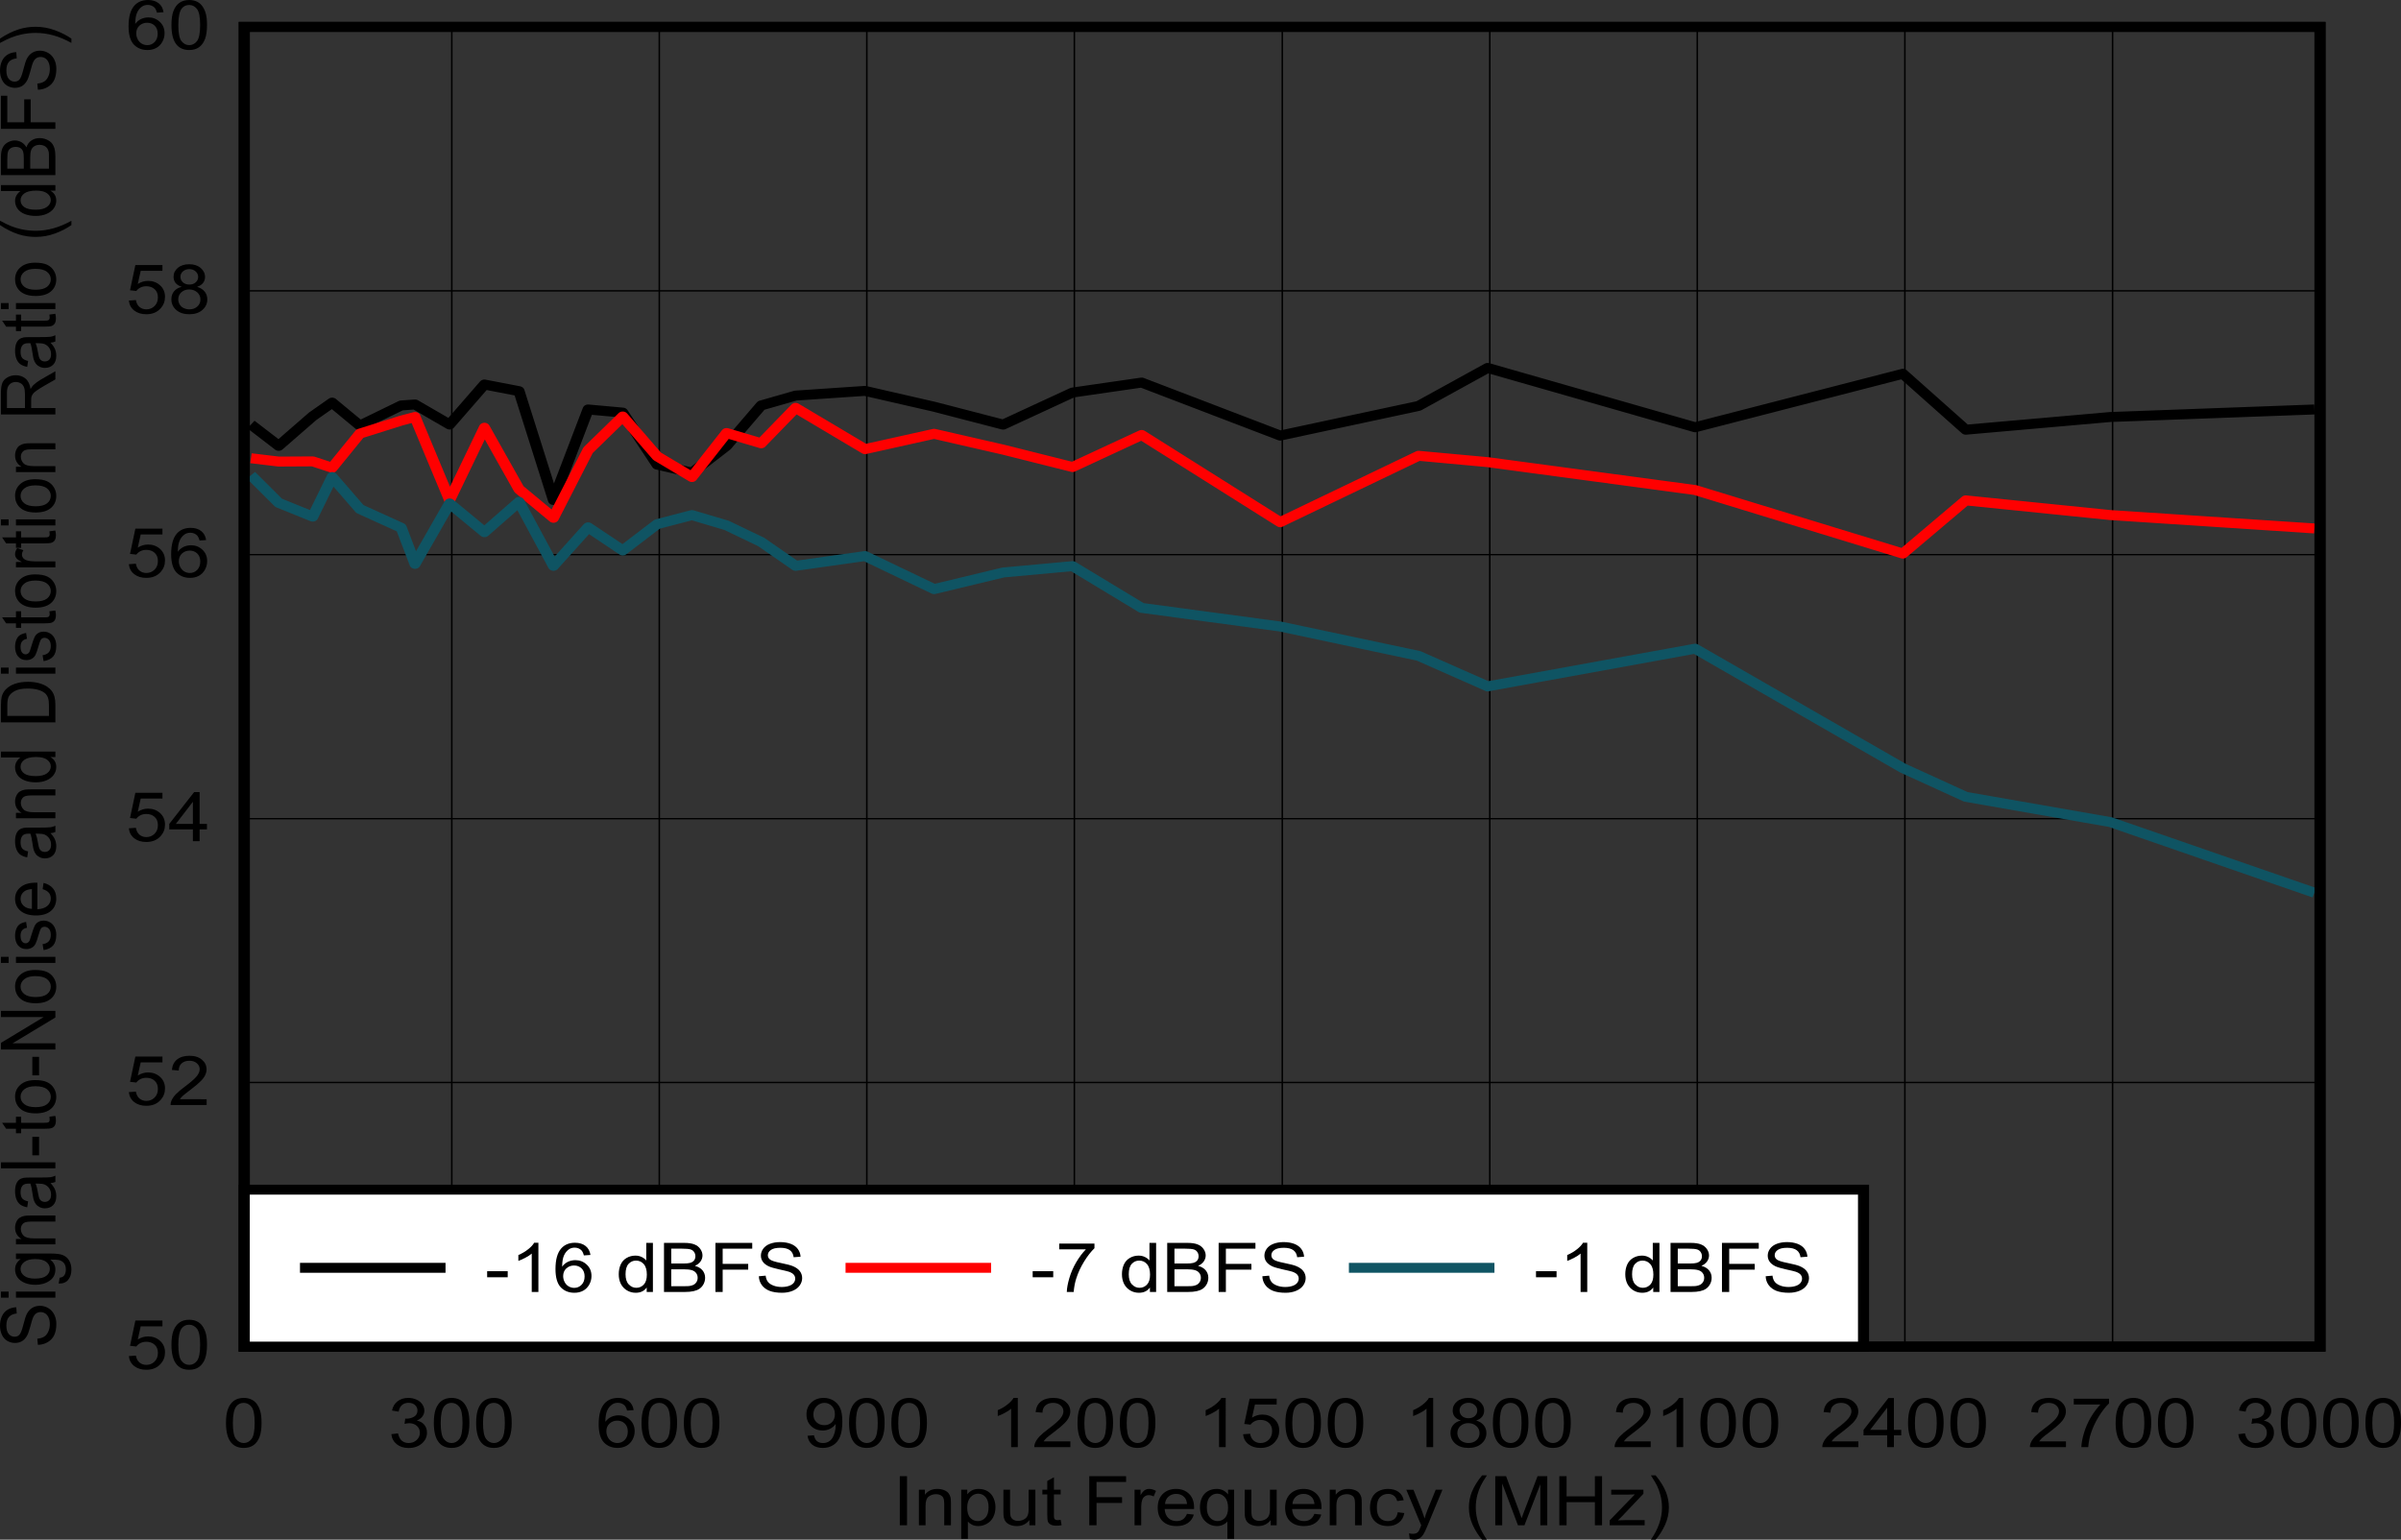 <?xml version="1.0" encoding="UTF-8" standalone="no"?>
<svg
   xmlns:dc="http://purl.org/dc/elements/1.1/"
   xmlns:cc="http://creativecommons.org/ns#"
   xmlns:rdf="http://www.w3.org/1999/02/22-rdf-syntax-ns#"
   xmlns:svg="http://www.w3.org/2000/svg"
   xmlns="http://www.w3.org/2000/svg"
   xmlns:xlink="http://www.w3.org/1999/xlink"
   xmlns:sodipodi="http://sodipodi.sourceforge.net/DTD/sodipodi-0.dtd"
   xmlns:inkscape="http://www.inkscape.org/namespaces/inkscape"
   sodipodi:docname="D028.pdf"
   id="svg591"
   version="1.2"
   viewBox="0 0 512.762 328.918"
   height="328.918pt"
   width="512.762pt">
  <rect x="0" y="0" width="512.762" height="328.918" fill="#333333" stroke="none"/>
  <sodipodi:namedview
     id="namedview593"
     inkscape:window-height="480"
     inkscape:window-width="640"
     inkscape:pageshadow="2"
     inkscape:pageopacity="0"
     guidetolerance="10"
     gridtolerance="10"
     objecttolerance="10"
     borderopacity="1"
     bordercolor="#666666"
     pagecolor="#ffffff" />
  <defs
     id="defs166">
    <g
       id="g164">
      <symbol
         id="glyph0-0"
         overflow="visible">
        <path
           inkscape:connector-curvature="0"
           id="path2"
           d="m 2.031,0 v -9.156 h 8.125 V 0 Z m 0.25,-0.234 h 7.625 v -8.688 h -7.625 z m 0,0"
           style="stroke:none" />
      </symbol>
      <symbol
         id="glyph0-1"
         overflow="visible">
        <path
           inkscape:connector-curvature="0"
           id="path5"
           d="M 1.516,0 V -10.484 H 3.062 V 0 Z m 0,0"
           style="stroke:none" />
      </symbol>
      <symbol
         id="glyph0-2"
         overflow="visible">
        <path
           inkscape:connector-curvature="0"
           id="path8"
           d="m 1.078,0 v -7.594 h 1.281 v 1.078 c 0.613,-0.832 1.504,-1.25 2.672,-1.25 0.508,0 0.977,0.086 1.406,0.25 0.426,0.168 0.742,0.387 0.953,0.656 0.215,0.262 0.367,0.574 0.453,0.938 0.051,0.242 0.078,0.66 0.078,1.25 V 0 h -1.438 v -4.625 c 0,-0.52 -0.059,-0.91 -0.172,-1.172 -0.105,-0.258 -0.301,-0.461 -0.578,-0.609 -0.281,-0.152 -0.617,-0.234 -1,-0.234 -0.605,0 -1.133,0.176 -1.578,0.516 C 2.719,-5.781 2.5,-5.117 2.5,-4.141 V 0 Z m 0,0"
           style="stroke:none" />
      </symbol>
      <symbol
         id="glyph0-3"
         overflow="visible">
        <path
           inkscape:connector-curvature="0"
           id="path11"
           d="m 1.078,2.906 v -10.5 H 2.375 v 0.984 C 2.676,-6.992 3.02,-7.281 3.406,-7.469 3.789,-7.664 4.258,-7.766 4.812,-7.766 c 0.715,0 1.352,0.168 1.906,0.5 0.551,0.336 0.969,0.809 1.25,1.422 0.277,0.605 0.422,1.27 0.422,1.984 0,0.781 -0.16,1.488 -0.469,2.109 -0.312,0.617 -0.77,1.09 -1.359,1.422 -0.586,0.332 -1.199,0.5 -1.844,0.5 -0.48,0 -0.914,-0.09 -1.297,-0.266 C 3.047,-0.277 2.738,-0.508 2.5,-0.781 v 3.688 z M 2.359,-3.75 c 0,0.98 0.219,1.707 0.656,2.172 0.445,0.461 0.984,0.688 1.609,0.688 0.621,0 1.16,-0.238 1.609,-0.719 0.457,-0.488 0.688,-1.238 0.688,-2.25 0,-0.965 -0.223,-1.691 -0.656,-2.172 C 5.828,-6.508 5.301,-6.75 4.688,-6.75 4.07,-6.75 3.527,-6.492 3.062,-5.984 2.594,-5.473 2.359,-4.727 2.359,-3.75 Z m 0,0"
           style="stroke:none" />
      </symbol>
      <symbol
         id="glyph0-4"
         overflow="visible">
        <path
           inkscape:connector-curvature="0"
           id="path14"
           d="m 6.594,0 v -1.109 c -0.656,0.855 -1.551,1.281 -2.672,1.281 -0.5,0 -0.973,-0.086 -1.406,-0.25 C 2.086,-0.254 1.77,-0.473 1.562,-0.734 1.352,-0.992 1.207,-1.312 1.125,-1.688 1.07,-1.934 1.047,-2.336 1.047,-2.891 V -7.594 H 2.469 V -3.375 c 0,0.668 0.031,1.121 0.094,1.359 0.082,0.336 0.27,0.602 0.562,0.797 0.289,0.188 0.648,0.281 1.078,0.281 0.426,0 0.828,-0.098 1.203,-0.297 C 5.777,-1.43 6.047,-1.695 6.203,-2.031 6.355,-2.371 6.438,-2.875 6.438,-3.531 v -4.062 H 7.875 V 0 Z m 0,0"
           style="stroke:none" />
      </symbol>
      <symbol
         id="glyph0-5"
         overflow="visible">
        <path
           inkscape:connector-curvature="0"
           id="path17"
           d="m 4.188,-1.156 0.203,1.141 C 3.992,0.055 3.633,0.094 3.312,0.094 2.801,0.094 2.398,0.02 2.109,-0.125 1.828,-0.27 1.621,-0.461 1.5,-0.703 1.383,-0.941 1.328,-1.445 1.328,-2.219 v -4.375 H 0.281 v -1 h 1.047 v -1.875 L 2.75,-10.25 v 2.656 h 1.438 v 1 H 2.75 v 4.438 c 0,0.375 0.023,0.617 0.078,0.719 0.051,0.105 0.133,0.191 0.25,0.25 0.113,0.062 0.273,0.094 0.484,0.094 0.152,0 0.363,-0.02 0.625,-0.062 z m 0,0"
           style="stroke:none" />
      </symbol>
      <symbol
         id="glyph0-6"
         overflow="visible">
        <path
           inkscape:connector-curvature="0"
           id="path20"
           d=""
           style="stroke:none" />
      </symbol>
      <symbol
         id="glyph0-7"
         overflow="visible">
        <path
           inkscape:connector-curvature="0"
           id="path23"
           d="M 1.328,0 V -10.484 H 9.188 V -9.25 H 2.875 V -6 h 5.453 v 1.234 H 2.875 V 0 Z m 0,0"
           style="stroke:none" />
      </symbol>
      <symbol
         id="glyph0-8"
         overflow="visible">
        <path
           inkscape:connector-curvature="0"
           id="path26"
           d="M 1.062,0 V -7.594 H 2.344 V -6.438 C 2.664,-6.977 2.969,-7.332 3.25,-7.5 c 0.277,-0.176 0.586,-0.266 0.922,-0.266 0.477,0 0.969,0.145 1.469,0.422 l -0.5,1.188 C 4.797,-6.34 4.445,-6.438 4.094,-6.438 3.781,-6.438 3.496,-6.348 3.25,-6.172 3,-6.004 2.82,-5.77 2.719,-5.469 c -0.156,0.449 -0.234,0.949 -0.234,1.5 V 0 Z m 0,0"
           style="stroke:none" />
      </symbol>
      <symbol
         id="glyph0-9"
         overflow="visible">
        <path
           inkscape:connector-curvature="0"
           id="path29"
           d="M 6.844,-2.438 8.312,-2.281 C 8.082,-1.5 7.648,-0.895 7.016,-0.469 c -0.625,0.43 -1.43,0.641 -2.406,0.641 -1.23,0 -2.211,-0.336 -2.938,-1.016 -0.719,-0.684 -1.078,-1.648 -1.078,-2.891 0,-1.27 0.363,-2.258 1.094,-2.969 0.727,-0.707 1.676,-1.062 2.844,-1.062 1.121,0 2.039,0.352 2.75,1.047 0.715,0.688 1.078,1.66 1.078,2.906 0,0.074 0,0.191 0,0.344 h -6.281 c 0.051,0.836 0.312,1.477 0.781,1.922 0.465,0.438 1.055,0.656 1.766,0.656 0.52,0 0.961,-0.117 1.328,-0.359 C 6.324,-1.496 6.625,-1.895 6.844,-2.438 Z M 2.156,-4.531 H 6.859 C 6.797,-5.164 6.613,-5.645 6.312,-5.969 5.863,-6.457 5.273,-6.703 4.547,-6.703 c -0.656,0 -1.211,0.199 -1.656,0.594 -0.449,0.398 -0.695,0.926 -0.734,1.578 z m 0,0"
           style="stroke:none" />
      </symbol>
      <symbol
         id="glyph0-10"
         overflow="visible">
        <path
           inkscape:connector-curvature="0"
           id="path32"
           d="M 6.438,2.906 V -0.812 C 6.219,-0.531 5.902,-0.293 5.5,-0.109 5.102,0.074 4.68,0.172 4.234,0.172 c -1,0 -1.863,-0.359 -2.578,-1.078 C 0.938,-1.621 0.578,-2.613 0.578,-3.875 c 0,-0.758 0.145,-1.441 0.438,-2.047 0.289,-0.602 0.711,-1.062 1.266,-1.375 0.559,-0.309 1.176,-0.469 1.844,-0.469 1.039,0 1.859,0.398 2.453,1.188 V -7.594 H 7.875 v 10.5 z M 2.047,-3.812 c 0,0.969 0.223,1.699 0.672,2.188 0.457,0.492 1.004,0.734 1.641,0.734 0.602,0 1.125,-0.227 1.562,-0.688 0.434,-0.465 0.656,-1.176 0.656,-2.125 0,-1.008 -0.23,-1.77 -0.688,-2.281 C 5.43,-6.492 4.887,-6.75 4.266,-6.75 c -0.625,0 -1.152,0.242 -1.578,0.719 -0.43,0.469 -0.641,1.211 -0.641,2.219 z m 0,0"
           style="stroke:none" />
      </symbol>
      <symbol
         id="glyph0-11"
         overflow="visible">
        <path
           inkscape:connector-curvature="0"
           id="path35"
           d="m 6.562,-2.781 1.406,0.172 C 7.82,-1.742 7.43,-1.059 6.797,-0.562 6.16,-0.07 5.383,0.172 4.469,0.172 3.312,0.172 2.383,-0.164 1.688,-0.844 0.988,-1.52 0.641,-2.492 0.641,-3.766 c 0,-0.82 0.148,-1.539 0.453,-2.156 0.301,-0.613 0.758,-1.07 1.375,-1.375 0.613,-0.309 1.281,-0.469 2,-0.469 0.914,0 1.664,0.211 2.25,0.625 0.582,0.418 0.957,1.012 1.125,1.781 l -1.391,0.188 C 6.316,-5.68 6.082,-6.062 5.75,-6.312 5.414,-6.57 5.008,-6.703 4.531,-6.703 c -0.719,0 -1.305,0.238 -1.75,0.703 -0.449,0.461 -0.672,1.195 -0.672,2.203 0,1.023 0.211,1.762 0.641,2.219 0.434,0.461 1.004,0.688 1.703,0.688 0.559,0 1.031,-0.148 1.406,-0.453 0.371,-0.309 0.609,-0.789 0.703,-1.438 z m 0,0"
           style="stroke:none" />
      </symbol>
      <symbol
         id="glyph0-12"
         overflow="visible">
        <path
           inkscape:connector-curvature="0"
           id="path38"
           d="M 1,2.922 0.844,1.719 c 0.309,0.07 0.586,0.109 0.828,0.109 0.309,0 0.562,-0.051 0.75,-0.141 0.195,-0.094 0.352,-0.23 0.469,-0.406 0.09,-0.125 0.238,-0.445 0.438,-0.953 0.027,-0.074 0.07,-0.18 0.125,-0.312 l -3.188,-7.609 h 1.531 L 3.562,-3.203 c 0.215,0.562 0.422,1.152 0.609,1.766 C 4.324,-2.027 4.52,-2.609 4.75,-3.172 L 6.547,-7.594 h 1.438 L 4.781,0.125 C 4.438,0.957 4.164,1.531 3.969,1.844 3.719,2.27 3.426,2.582 3.094,2.781 2.77,2.977 2.379,3.078 1.922,3.078 1.648,3.078 1.34,3.023 1,2.922 Z m 0,0"
           style="stroke:none" />
      </symbol>
      <symbol
         id="glyph0-13"
         overflow="visible">
        <path
           inkscape:connector-curvature="0"
           id="path41"
           d="m 3.797,3.078 c -0.781,-0.898 -1.449,-1.945 -2,-3.141 -0.543,-1.195 -0.812,-2.441 -0.812,-3.734 0,-1.133 0.203,-2.223 0.609,-3.266 0.477,-1.195 1.211,-2.395 2.203,-3.594 h 1.031 c -0.648,0.992 -1.07,1.699 -1.266,2.125 -0.324,0.656 -0.582,1.34 -0.766,2.047 -0.23,0.898 -0.344,1.801 -0.344,2.703 0,2.293 0.789,4.578 2.375,6.859 z m 0,0"
           style="stroke:none" />
      </symbol>
      <symbol
         id="glyph0-14"
         overflow="visible">
        <path
           inkscape:connector-curvature="0"
           id="path44"
           d="m 1.203,0 v -10.484 h 2.312 L 6.281,-3.062 c 0.246,0.699 0.43,1.215 0.547,1.547 0.133,-0.371 0.344,-0.93 0.625,-1.672 l 2.781,-7.297 H 12.312 V 0 H 10.828 V -8.766 L 7.438,0 H 6.047 L 2.688,-8.922 V 0 Z m 0,0"
           style="stroke:none" />
      </symbol>
      <symbol
         id="glyph0-15"
         overflow="visible">
        <path
           inkscape:connector-curvature="0"
           id="path47"
           d="M 1.297,0 V -10.484 H 2.844 v 4.312 h 6.047 v -4.312 h 1.531 V 0 H 8.891 V -4.938 H 2.844 V 0 Z m 0,0"
           style="stroke:none" />
      </symbol>
      <symbol
         id="glyph0-16"
         overflow="visible">
        <path
           inkscape:connector-curvature="0"
           id="path50"
           d="M 0.312,0 V -1.047 L 5.688,-6.594 C 5.07,-6.562 4.535,-6.547 4.078,-6.547 h -3.438 V -7.594 h 6.875 v 0.859 l -4.562,4.812 -0.875,0.875 C 2.711,-1.086 3.312,-1.109 3.875,-1.109 H 7.781 V 0 Z m 0,0"
           style="stroke:none" />
      </symbol>
      <symbol
         id="glyph0-17"
         overflow="visible">
        <path
           inkscape:connector-curvature="0"
           id="path53"
           d="M 2,3.078 H 0.984 c 1.582,-2.281 2.375,-4.566 2.375,-6.859 0,-0.895 -0.117,-1.785 -0.344,-2.672 -0.18,-0.715 -0.43,-1.406 -0.75,-2.062 C 2.055,-8.941 1.629,-9.656 0.984,-10.656 H 2 c 0.996,1.199 1.738,2.398 2.219,3.594 0.402,1.043 0.609,2.133 0.609,3.266 C 4.828,-2.504 4.551,-1.258 4,-0.062 3.457,1.133 2.789,2.18 2,3.078 Z m 0,0"
           style="stroke:none" />
      </symbol>
      <symbol
         id="glyph0-18"
         overflow="visible">
        <path
           inkscape:connector-curvature="0"
           id="path56"
           d="m 0.672,-5.172 c 0,-1.238 0.141,-2.234 0.422,-2.984 0.289,-0.758 0.711,-1.344 1.266,-1.75 0.559,-0.402 1.266,-0.609 2.109,-0.609 0.621,0 1.172,0.117 1.641,0.344 0.465,0.219 0.852,0.543 1.156,0.969 0.309,0.43 0.555,0.949 0.734,1.562 0.176,0.605 0.266,1.43 0.266,2.469 0,1.23 -0.145,2.227 -0.422,2.984 -0.281,0.75 -0.707,1.336 -1.266,1.75 -0.555,0.406 -1.258,0.609 -2.109,0.609 -1.125,0 -2.008,-0.359 -2.641,-1.078 -0.773,-0.871 -1.156,-2.297 -1.156,-4.266 z m 1.469,0 c 0,1.719 0.223,2.867 0.672,3.438 0.445,0.574 1,0.859 1.656,0.859 0.652,0 1.207,-0.285 1.656,-0.859 0.445,-0.57 0.672,-1.719 0.672,-3.438 0,-1.715 -0.227,-2.859 -0.672,-3.422 -0.449,-0.57 -1.008,-0.859 -1.672,-0.859 -0.656,0 -1.184,0.254 -1.578,0.75 -0.492,0.637 -0.734,1.816 -0.734,3.531 z m 0,0"
           style="stroke:none" />
      </symbol>
      <symbol
         id="glyph0-19"
         overflow="visible">
        <path
           inkscape:connector-curvature="0"
           id="path59"
           d="M 0.688,-2.766 2.109,-2.938 c 0.164,0.73 0.441,1.258 0.828,1.578 0.395,0.324 0.879,0.484 1.453,0.484 0.664,0 1.227,-0.207 1.688,-0.625 0.465,-0.426 0.703,-0.945 0.703,-1.562 0,-0.59 -0.215,-1.082 -0.641,-1.469 C 5.711,-4.914 5.164,-5.109 4.5,-5.109 c -0.262,0 -0.598,0.051 -1,0.141 l 0.156,-1.125 c 0.09,0.012 0.172,0.016 0.234,0.016 0.602,0 1.148,-0.141 1.641,-0.422 0.488,-0.289 0.734,-0.734 0.734,-1.328 0,-0.465 -0.18,-0.859 -0.531,-1.172 -0.355,-0.309 -0.816,-0.469 -1.375,-0.469 -0.562,0 -1.035,0.164 -1.406,0.484 -0.367,0.312 -0.602,0.785 -0.703,1.406 L 0.828,-7.812 c 0.176,-0.852 0.57,-1.516 1.188,-1.984 0.613,-0.477 1.383,-0.719 2.312,-0.719 0.633,0 1.219,0.129 1.75,0.375 0.527,0.242 0.938,0.574 1.219,1 0.289,0.418 0.438,0.867 0.438,1.344 0,0.449 -0.137,0.863 -0.406,1.234 -0.273,0.375 -0.676,0.676 -1.203,0.891 0.684,0.137 1.219,0.434 1.594,0.891 0.383,0.449 0.578,1.012 0.578,1.688 0,0.918 -0.371,1.695 -1.109,2.328 C 6.445,-0.129 5.508,0.188 4.375,0.188 3.352,0.188 2.504,-0.082 1.828,-0.625 1.16,-1.176 0.777,-1.891 0.688,-2.766 Z m 0,0"
           style="stroke:none" />
      </symbol>
      <symbol
         id="glyph0-20"
         overflow="visible">
        <path
           inkscape:connector-curvature="0"
           id="path62"
           d="M 8.078,-7.906 6.672,-7.812 C 6.535,-8.32 6.352,-8.691 6.125,-8.922 5.738,-9.285 5.262,-9.469 4.703,-9.469 4.242,-9.469 3.84,-9.352 3.5,-9.125 c -0.449,0.305 -0.805,0.738 -1.062,1.297 -0.262,0.562 -0.398,1.371 -0.406,2.422 0.34,-0.465 0.758,-0.816 1.25,-1.047 0.496,-0.227 1.023,-0.344 1.578,-0.344 0.945,0 1.754,0.32 2.422,0.953 0.676,0.625 1.016,1.441 1.016,2.438 0,0.656 -0.164,1.273 -0.484,1.844 C 7.5,-1 7.066,-0.566 6.516,-0.266 5.973,0.023 5.352,0.172 4.656,0.172 3.457,0.172 2.48,-0.219 1.734,-1 c -0.75,-0.789 -1.125,-2.094 -1.125,-3.906 0,-2.02 0.414,-3.492 1.25,-4.422 0.715,-0.789 1.691,-1.188 2.922,-1.188 0.914,0 1.664,0.23 2.25,0.688 0.582,0.461 0.93,1.102 1.047,1.922 z M 2.25,-3.391 c 0,0.438 0.102,0.863 0.312,1.266 0.207,0.406 0.5,0.723 0.875,0.938 0.371,0.211 0.77,0.312 1.188,0.312 0.602,0 1.117,-0.219 1.547,-0.656 0.434,-0.434 0.656,-1.035 0.656,-1.797 0,-0.715 -0.215,-1.285 -0.641,-1.703 -0.43,-0.414 -0.965,-0.625 -1.609,-0.625 -0.648,0 -1.199,0.211 -1.656,0.625 C 2.473,-4.613 2.25,-4.066 2.25,-3.391 Z m 0,0"
           style="stroke:none" />
      </symbol>
      <symbol
         id="glyph0-21"
         overflow="visible">
        <path
           inkscape:connector-curvature="0"
           id="path65"
           d="m 0.891,-2.422 1.375,-0.109 c 0.113,0.574 0.332,0.996 0.656,1.266 C 3.254,-1.004 3.676,-0.875 4.188,-0.875 c 0.434,0 0.82,-0.086 1.156,-0.266 0.332,-0.184 0.602,-0.43 0.812,-0.734 0.207,-0.301 0.383,-0.707 0.531,-1.219 0.145,-0.52 0.219,-1.047 0.219,-1.578 0,-0.059 -0.008,-0.148 -0.016,-0.266 -0.281,0.418 -0.676,0.758 -1.172,1.016 -0.492,0.25 -1.023,0.375 -1.594,0.375 -0.969,0 -1.789,-0.312 -2.453,-0.938 -0.668,-0.633 -1,-1.469 -1,-2.5 0,-1.059 0.348,-1.914 1.047,-2.562 0.695,-0.645 1.566,-0.969 2.609,-0.969 0.758,0 1.453,0.184 2.078,0.547 0.621,0.367 1.098,0.887 1.422,1.562 0.332,0.68 0.5,1.664 0.5,2.953 0,1.336 -0.164,2.402 -0.484,3.203 C 7.52,-1.457 7.035,-0.852 6.391,-0.438 5.754,-0.031 5.008,0.172 4.156,0.172 3.25,0.172 2.504,-0.051 1.922,-0.5 1.348,-0.957 1.004,-1.598 0.891,-2.422 Z m 5.844,-4.625 c 0,-0.738 -0.223,-1.32 -0.656,-1.75 -0.438,-0.434 -0.965,-0.656 -1.578,-0.656 -0.625,0 -1.18,0.238 -1.656,0.703 -0.469,0.461 -0.703,1.066 -0.703,1.812 0,0.668 0.223,1.211 0.672,1.625 0.445,0.418 1,0.625 1.656,0.625 0.652,0 1.195,-0.207 1.625,-0.625 0.426,-0.414 0.641,-0.992 0.641,-1.734 z m 0,0"
           style="stroke:none" />
      </symbol>
      <symbol
         id="glyph0-22"
         overflow="visible">
        <path
           inkscape:connector-curvature="0"
           id="path68"
           d="M 6.047,0 H 4.625 v -8.203 c -0.344,0.305 -0.801,0.602 -1.359,0.891 -0.555,0.293 -1.055,0.52 -1.5,0.672 v -1.25 c 0.801,-0.34 1.5,-0.754 2.094,-1.234 0.602,-0.477 1.031,-0.941 1.281,-1.391 h 0.906 z m 0,0"
           style="stroke:none" />
      </symbol>
      <symbol
         id="glyph0-23"
         overflow="visible">
        <path
           inkscape:connector-curvature="0"
           id="path71"
           d="M 8.188,-1.234 V 0 H 0.484 C 0.473,-0.309 0.531,-0.609 0.656,-0.891 c 0.195,-0.465 0.508,-0.93 0.938,-1.391 0.434,-0.457 1.062,-0.988 1.875,-1.594 1.258,-0.934 2.113,-1.676 2.562,-2.219 0.445,-0.539 0.672,-1.055 0.672,-1.547 0,-0.508 -0.207,-0.938 -0.609,-1.281 C 5.688,-9.273 5.152,-9.453 4.5,-9.453 c -0.688,0 -1.242,0.191 -1.656,0.562 -0.406,0.367 -0.609,0.879 -0.609,1.531 l -1.469,-0.125 c 0.09,-0.988 0.469,-1.738 1.125,-2.25 0.652,-0.52 1.535,-0.781 2.641,-0.781 1.121,0 2.008,0.285 2.656,0.844 0.652,0.555 0.984,1.242 0.984,2.062 0,0.418 -0.102,0.832 -0.297,1.234 -0.188,0.406 -0.508,0.836 -0.953,1.281 -0.438,0.449 -1.168,1.066 -2.188,1.844 -0.867,0.648 -1.418,1.086 -1.656,1.312 -0.242,0.23 -0.445,0.465 -0.609,0.703 z m 0,0"
           style="stroke:none" />
      </symbol>
      <symbol
         id="glyph0-24"
         overflow="visible">
        <path
           inkscape:connector-curvature="0"
           id="path74"
           d="m 0.672,-2.75 1.5,-0.109 c 0.113,0.656 0.375,1.152 0.781,1.484 0.402,0.336 0.891,0.5 1.453,0.5 0.684,0 1.27,-0.234 1.75,-0.703 C 6.633,-2.043 6.875,-2.664 6.875,-3.438 6.875,-4.176 6.645,-4.754 6.188,-5.172 5.727,-5.598 5.129,-5.812 4.391,-5.812 c -0.461,0 -0.879,0.098 -1.25,0.281 -0.367,0.188 -0.66,0.434 -0.875,0.734 L 0.922,-4.953 2.062,-10.344 h 5.781 v 1.234 H 3.203 l -0.625,2.812 c 0.695,-0.434 1.426,-0.656 2.188,-0.656 1.02,0 1.879,0.32 2.578,0.953 0.695,0.637 1.047,1.457 1.047,2.453 0,0.949 -0.309,1.77 -0.922,2.453 C 6.719,-0.25 5.695,0.172 4.406,0.172 3.352,0.172 2.488,-0.094 1.812,-0.625 1.145,-1.152 0.762,-1.863 0.672,-2.75 Z m 0,0"
           style="stroke:none" />
      </symbol>
      <symbol
         id="glyph0-25"
         overflow="visible">
        <path
           inkscape:connector-curvature="0"
           id="path77"
           d="M 2.875,-5.688 C 2.281,-5.871 1.836,-6.148 1.547,-6.516 1.266,-6.879 1.125,-7.316 1.125,-7.828 c 0,-0.758 0.301,-1.395 0.906,-1.906 0.613,-0.52 1.426,-0.781 2.438,-0.781 1.008,0 1.82,0.27 2.438,0.797 0.621,0.531 0.938,1.18 0.938,1.938 0,0.48 -0.145,0.902 -0.422,1.266 -0.281,0.367 -0.711,0.645 -1.281,0.828 0.707,0.211 1.25,0.551 1.625,1.016 0.371,0.469 0.562,1.027 0.562,1.672 0,0.898 -0.355,1.652 -1.062,2.266 -0.699,0.605 -1.629,0.906 -2.781,0.906 -1.148,0 -2.074,-0.301 -2.781,-0.906 C 1.004,-1.348 0.656,-2.113 0.656,-3.031 c 0,-0.676 0.191,-1.242 0.578,-1.703 C 1.617,-5.199 2.164,-5.52 2.875,-5.688 Z M 2.594,-7.859 c 0,0.492 0.176,0.898 0.531,1.219 0.352,0.312 0.812,0.469 1.375,0.469 0.551,0 1,-0.156 1.344,-0.469 0.352,-0.309 0.531,-0.695 0.531,-1.156 0,-0.465 -0.184,-0.863 -0.547,-1.188 -0.355,-0.32 -0.805,-0.484 -1.344,-0.484 -0.543,0 -0.996,0.164 -1.359,0.484 -0.355,0.312 -0.531,0.691 -0.531,1.125 z M 2.125,-3.031 c 0,0.375 0.094,0.738 0.281,1.078 0.195,0.344 0.484,0.613 0.859,0.797 C 3.648,-0.969 4.062,-0.875 4.5,-0.875 c 0.684,0 1.25,-0.195 1.688,-0.594 0.445,-0.395 0.672,-0.898 0.672,-1.516 0,-0.613 -0.23,-1.125 -0.688,-1.531 C 5.711,-4.918 5.137,-5.125 4.453,-5.125 3.785,-5.125 3.227,-4.918 2.781,-4.516 2.344,-4.117 2.125,-3.621 2.125,-3.031 Z m 0,0"
           style="stroke:none" />
      </symbol>
      <symbol
         id="glyph0-26"
         overflow="visible">
        <path
           inkscape:connector-curvature="0"
           id="path80"
           d="M 5.25,0 V -2.516 H 0.203 V -3.688 l 5.312,-6.797 H 6.688 V -3.688 H 8.25 v 1.172 H 6.688 V 0 Z m 0,-3.688 V -8.422 L 1.609,-3.688 Z m 0,0"
           style="stroke:none" />
      </symbol>
      <symbol
         id="glyph0-27"
         overflow="visible">
        <path
           inkscape:connector-curvature="0"
           id="path83"
           d="m 0.766,-9.109 v -1.234 h 7.531 v 1 C 7.555,-8.633 6.82,-7.691 6.094,-6.516 5.363,-5.336 4.801,-4.121 4.406,-2.875 4.125,-2 3.941,-1.039 3.859,0 H 2.391 C 2.41,-0.82 2.594,-1.816 2.938,-2.984 c 0.34,-1.164 0.832,-2.289 1.469,-3.375 0.645,-1.09 1.332,-2.008 2.062,-2.75 z m 0,0"
           style="stroke:none" />
      </symbol>
      <symbol
         id="glyph0-28"
         overflow="visible">
        <path
           inkscape:connector-curvature="0"
           id="path86"
           d="M 0.516,-3.141 V -4.438 H 4.906 v 1.297 z m 0,0"
           style="stroke:none" />
      </symbol>
      <symbol
         id="glyph0-29"
         overflow="visible">
        <path
           inkscape:connector-curvature="0"
           id="path89"
           d="m 6.531,0 v -0.953 c -0.531,0.75 -1.316,1.125 -2.344,1.125 -0.68,0 -1.301,-0.168 -1.859,-0.5 C 1.766,-0.66 1.324,-1.125 1.016,-1.719 0.711,-2.32 0.562,-3.008 0.562,-3.781 c 0,-0.758 0.133,-1.445 0.406,-2.062 0.277,-0.621 0.703,-1.098 1.266,-1.422 0.559,-0.332 1.191,-0.5 1.891,-0.5 0.496,0 0.945,0.102 1.344,0.297 0.395,0.188 0.719,0.441 0.969,0.75 v -3.766 H 7.859 V 0 Z M 2.016,-3.781 c 0,0.969 0.227,1.695 0.688,2.172 0.457,0.48 0.992,0.719 1.609,0.719 0.621,0 1.156,-0.227 1.594,-0.688 C 6.34,-2.035 6.562,-2.738 6.562,-3.688 6.562,-4.715 6.336,-5.477 5.891,-5.969 5.453,-6.457 4.902,-6.703 4.25,-6.703 3.613,-6.703 3.082,-6.465 2.656,-6 2.227,-5.531 2.016,-4.789 2.016,-3.781 Z m 0,0"
           style="stroke:none" />
      </symbol>
      <symbol
         id="glyph0-30"
         overflow="visible">
        <path
           inkscape:connector-curvature="0"
           id="path92"
           d="m 1.188,0 v -10.484 h 4.359 c 0.895,0 1.609,0.113 2.141,0.328 0.539,0.211 0.961,0.539 1.266,0.984 0.301,0.438 0.453,0.898 0.453,1.375 0,0.449 -0.137,0.871 -0.406,1.266 -0.273,0.398 -0.68,0.715 -1.219,0.953 0.707,0.188 1.25,0.508 1.625,0.953 0.371,0.449 0.562,0.98 0.562,1.594 0,0.492 -0.117,0.949 -0.344,1.375 C 9.395,-1.238 9.105,-0.914 8.766,-0.688 8.43,-0.457 8.008,-0.285 7.5,-0.172 6.988,-0.055 6.363,0 5.625,0 Z M 2.734,-6.078 H 5.25 c 0.676,0 1.164,-0.039 1.469,-0.125 0.383,-0.102 0.676,-0.273 0.875,-0.516 0.195,-0.238 0.297,-0.547 0.297,-0.922 0,-0.34 -0.098,-0.645 -0.281,-0.906 C 7.43,-8.816 7.168,-9 6.828,-9.094 6.484,-9.195 5.887,-9.25 5.047,-9.25 h -2.312 z m 0,4.844 H 5.625 c 0.496,0 0.848,-0.016 1.047,-0.047 C 7.023,-1.34 7.32,-1.438 7.562,-1.562 7.801,-1.695 7.992,-1.891 8.141,-2.141 8.293,-2.398 8.375,-2.695 8.375,-3.031 8.375,-3.426 8.262,-3.766 8.047,-4.047 7.828,-4.336 7.52,-4.539 7.125,-4.656 6.727,-4.777 6.16,-4.844 5.422,-4.844 h -2.688 z m 0,0"
           style="stroke:none" />
      </symbol>
      <symbol
         id="glyph0-31"
         overflow="visible">
        <path
           inkscape:connector-curvature="0"
           id="path95"
           d="m 0.734,-3.359 1.453,-0.125 c 0.059,0.531 0.219,0.965 0.469,1.297 0.246,0.336 0.641,0.605 1.172,0.812 0.527,0.211 1.129,0.312 1.797,0.312 0.582,0 1.098,-0.078 1.547,-0.234 0.445,-0.152 0.781,-0.367 1,-0.641 C 8.387,-2.215 8.5,-2.52 8.5,-2.844 8.5,-3.176 8.395,-3.461 8.188,-3.703 7.977,-3.949 7.629,-4.16 7.141,-4.328 6.828,-4.43 6.133,-4.598 5.062,-4.828 4,-5.066 3.254,-5.285 2.828,-5.484 c -0.562,-0.27 -0.98,-0.598 -1.25,-0.984 -0.273,-0.383 -0.406,-0.816 -0.406,-1.297 0,-0.527 0.164,-1.023 0.5,-1.484 0.332,-0.457 0.816,-0.805 1.453,-1.047 0.645,-0.238 1.359,-0.359 2.141,-0.359 0.863,0 1.625,0.129 2.281,0.375 0.652,0.25 1.16,0.621 1.516,1.109 0.352,0.48 0.547,1.027 0.578,1.641 l -1.469,0.109 c -0.086,-0.664 -0.355,-1.164 -0.812,-1.5 C 6.898,-9.262 6.223,-9.438 5.328,-9.438 c -0.93,0 -1.605,0.16 -2.031,0.469 -0.43,0.305 -0.641,0.676 -0.641,1.109 0,0.375 0.148,0.684 0.453,0.922 0.301,0.25 1.078,0.504 2.328,0.75 1.246,0.25 2.102,0.477 2.562,0.672 0.676,0.281 1.176,0.645 1.5,1.078 0.32,0.43 0.484,0.926 0.484,1.484 0,0.555 -0.18,1.082 -0.531,1.578 -0.355,0.492 -0.867,0.871 -1.531,1.141 -0.656,0.27 -1.402,0.406 -2.234,0.406 -1.055,0 -1.941,-0.137 -2.656,-0.406 -0.711,-0.277 -1.27,-0.695 -1.672,-1.25 -0.398,-0.551 -0.605,-1.176 -0.625,-1.875 z m 0,0"
           style="stroke:none" />
      </symbol>
      <symbol
         id="glyph1-0"
         overflow="visible">
        <path
           inkscape:connector-curvature="0"
           id="path98"
           d="M 0,-1.828 H -10.156 V -9.156 H 0 Z M -0.25,-2.062 V -8.922 H -9.906 V -2.062 Z m 0,0"
           style="stroke:none" />
      </symbol>
      <symbol
         id="glyph1-1"
         overflow="visible">
        <path
           inkscape:connector-curvature="0"
           id="path101"
           d="m -3.734,-0.656 -0.125,-1.312 c 0.586,-0.059 1.066,-0.203 1.438,-0.422 0.367,-0.227 0.664,-0.582 0.891,-1.062 0.23,-0.477 0.344,-1.016 0.344,-1.609 0,-0.527 -0.082,-0.992 -0.25,-1.391 -0.176,-0.402 -0.414,-0.707 -0.719,-0.906 -0.309,-0.195 -0.645,-0.297 -1,-0.297 -0.363,0 -0.68,0.098 -0.953,0.281 -0.27,0.188 -0.5,0.504 -0.688,0.938 -0.121,0.281 -0.312,0.91 -0.562,1.875 -0.258,0.961 -0.504,1.633 -0.734,2.016 -0.289,0.5 -0.648,0.879 -1.078,1.125 C -7.605,-1.18 -8.094,-1.062 -8.625,-1.062 c -0.582,0 -1.129,-0.145 -1.641,-0.438 -0.508,-0.301 -0.895,-0.738 -1.156,-1.312 -0.27,-0.582 -0.406,-1.227 -0.406,-1.938 0,-0.77 0.145,-1.453 0.422,-2.047 0.273,-0.59 0.68,-1.051 1.219,-1.375 0.543,-0.32 1.152,-0.492 1.828,-0.516 L -8.25,-7.359 c -0.727,0.074 -1.281,0.32 -1.656,0.734 -0.371,0.406 -0.562,1.02 -0.562,1.828 0,0.836 0.176,1.445 0.516,1.828 0.336,0.387 0.742,0.578 1.219,0.578 0.43,0 0.773,-0.133 1.031,-0.406 0.273,-0.27 0.555,-0.969 0.844,-2.094 0.281,-1.121 0.527,-1.898 0.734,-2.328 0.312,-0.602 0.711,-1.051 1.188,-1.344 C -4.457,-8.852 -3.902,-9 -3.281,-9 c 0.617,0 1.199,0.164 1.75,0.484 0.543,0.312 0.973,0.773 1.281,1.375 0.301,0.594 0.453,1.27 0.453,2.016 0,0.949 -0.152,1.746 -0.453,2.391 -0.309,0.637 -0.773,1.137 -1.391,1.5 -0.621,0.367 -1.32,0.559 -2.094,0.578 z m 0,0"
           style="stroke:none" />
      </symbol>
      <symbol
         id="glyph1-2"
         overflow="visible">
        <path
           inkscape:connector-curvature="0"
           id="path104"
           d="M -9.984,-0.969 H -11.625 v -1.297 h 1.641 z M 0,-0.969 H -8.422 V -2.266 H 0 Z m 0,0"
           style="stroke:none" />
      </symbol>
      <symbol
         id="glyph1-3"
         overflow="visible">
        <path
           inkscape:connector-curvature="0"
           id="path107"
           d="m 0.703,-0.734 0.203,-1.25 c 0.426,-0.051 0.738,-0.195 0.938,-0.438 0.258,-0.309 0.391,-0.742 0.391,-1.297 0,-0.602 -0.137,-1.066 -0.406,-1.391 -0.262,-0.32 -0.629,-0.539 -1.094,-0.656 -0.293,-0.059 -0.906,-0.094 -1.844,-0.094 C -0.367,-5.297 0,-4.59 0,-3.75 c 0,1.043 -0.414,1.852 -1.25,2.422 -0.832,0.574 -1.836,0.859 -3.016,0.859 -0.801,0 -1.539,-0.129 -2.219,-0.391 C -7.16,-1.129 -7.68,-1.508 -8.047,-2 c -0.371,-0.496 -0.562,-1.086 -0.562,-1.766 0,-0.895 0.402,-1.629 1.203,-2.203 h -1.016 v -1.188 h 7.281 c 1.309,0 2.238,0.121 2.781,0.359 0.551,0.242 0.984,0.621 1.297,1.141 0.32,0.523 0.484,1.164 0.484,1.922 0,0.906 -0.23,1.645 -0.688,2.203 -0.449,0.555 -1.129,0.82 -2.031,0.797 z m -5.062,-1.062 c 1.105,0 1.914,-0.195 2.422,-0.594 0.5,-0.395 0.75,-0.891 0.75,-1.484 0,-0.59 -0.25,-1.086 -0.75,-1.484 -0.508,-0.402 -1.301,-0.609 -2.375,-0.609 -1.027,0 -1.805,0.211 -2.328,0.625 -0.527,0.418 -0.797,0.914 -0.797,1.484 0,0.574 0.262,1.066 0.781,1.469 0.512,0.398 1.277,0.594 2.297,0.594 z m 0,0"
           style="stroke:none" />
      </symbol>
      <symbol
         id="glyph1-4"
         overflow="visible">
        <path
           inkscape:connector-curvature="0"
           id="path110"
           d="M 0,-0.969 H -8.422 V -2.125 h 1.188 c -0.914,-0.551 -1.375,-1.359 -1.375,-2.422 0,-0.445 0.098,-0.863 0.281,-1.25 0.18,-0.383 0.414,-0.672 0.703,-0.859 0.293,-0.195 0.648,-0.332 1.062,-0.406 0.262,-0.051 0.723,-0.078 1.375,-0.078 H 0 v 1.297 h -5.125 c -0.582,0 -1.016,0.055 -1.297,0.156 -0.289,0.094 -0.52,0.273 -0.688,0.531 -0.176,0.25 -0.266,0.551 -0.266,0.891 0,0.543 0.195,1.02 0.578,1.422 0.387,0.398 1.117,0.594 2.188,0.594 H 0 Z m 0,0"
           style="stroke:none" />
      </symbol>
      <symbol
         id="glyph1-5"
         overflow="visible">
        <path
           inkscape:connector-curvature="0"
           id="path113"
           d="m -1.047,-5.922 c 0.461,0.48 0.785,0.945 0.969,1.391 0.176,0.438 0.266,0.91 0.266,1.406 0,0.836 -0.223,1.477 -0.672,1.922 -0.457,0.449 -1.035,0.672 -1.734,0.672 -0.414,0 -0.789,-0.082 -1.125,-0.25 -0.34,-0.164 -0.617,-0.383 -0.828,-0.656 -0.207,-0.277 -0.363,-0.594 -0.469,-0.938 -0.07,-0.246 -0.145,-0.629 -0.219,-1.141 -0.133,-1.039 -0.297,-1.805 -0.484,-2.297 -0.195,0 -0.32,0 -0.375,0 -0.582,0 -0.992,0.121 -1.234,0.359 -0.32,0.324 -0.484,0.816 -0.484,1.469 0,0.605 0.121,1.055 0.359,1.344 0.23,0.281 0.648,0.492 1.25,0.625 L -6.016,-0.75 c -0.602,-0.113 -1.086,-0.301 -1.453,-0.562 -0.363,-0.258 -0.645,-0.641 -0.844,-1.141 -0.195,-0.496 -0.297,-1.07 -0.297,-1.719 0,-0.645 0.086,-1.172 0.25,-1.578 0.168,-0.402 0.383,-0.703 0.641,-0.891 0.25,-0.195 0.574,-0.332 0.969,-0.406 0.242,-0.039 0.68,-0.062 1.312,-0.062 h 1.906 c 1.324,0 2.164,-0.023 2.516,-0.078 C -0.66,-7.246 -0.32,-7.359 0,-7.516 v 1.344 c -0.289,0.137 -0.641,0.223 -1.047,0.25 z m -3.188,0.109 c 0.219,0.469 0.402,1.176 0.547,2.109 0.086,0.523 0.18,0.895 0.281,1.109 0.105,0.219 0.262,0.395 0.469,0.516 0.199,0.117 0.426,0.172 0.672,0.172 0.387,0 0.711,-0.129 0.969,-0.391 0.25,-0.258 0.375,-0.641 0.375,-1.141 0,-0.488 -0.117,-0.926 -0.359,-1.312 -0.246,-0.383 -0.582,-0.672 -1,-0.859 C -2.602,-5.742 -3.078,-5.812 -3.703,-5.812 Z m 0,0"
           style="stroke:none" />
      </symbol>
      <symbol
         id="glyph1-6"
         overflow="visible">
        <path
           inkscape:connector-curvature="0"
           id="path116"
           d="M 0,-0.938 H -11.625 V -2.219 H 0 Z m 0,0"
           style="stroke:none" />
      </symbol>
      <symbol
         id="glyph1-7"
         overflow="visible">
        <path
           inkscape:connector-curvature="0"
           id="path119"
           d="m -3.484,-0.469 h -1.438 v -3.953 h 1.438 z m 0,0"
           style="stroke:none" />
      </symbol>
      <symbol
         id="glyph1-8"
         overflow="visible">
        <path
           inkscape:connector-curvature="0"
           id="path122"
           d="m -1.281,-3.781 1.266,-0.172 c 0.082,0.355 0.125,0.68 0.125,0.969 0,0.469 -0.082,0.836 -0.234,1.094 -0.164,0.25 -0.383,0.43 -0.656,0.531 -0.27,0.105 -0.832,0.156 -1.688,0.156 H -7.312 V -0.25 h -1.109 v -0.953 h -2.094 L -11.375,-2.484 h 2.953 V -3.781 H -7.312 v 1.297 h 4.922 c 0.406,0 0.676,-0.02 0.797,-0.062 0.117,-0.039 0.211,-0.113 0.281,-0.219 0.062,-0.102 0.094,-0.25 0.094,-0.438 0,-0.145 -0.02,-0.336 -0.062,-0.578 z m 0,0"
           style="stroke:none" />
      </symbol>
      <symbol
         id="glyph1-9"
         overflow="visible">
        <path
           inkscape:connector-curvature="0"
           id="path125"
           d="m -4.219,-0.484 c -1.551,0 -2.707,-0.391 -3.469,-1.172 -0.613,-0.652 -0.922,-1.453 -0.922,-2.391 0,-1.039 0.383,-1.891 1.141,-2.547 0.75,-0.664 1.801,-1 3.141,-1 1.086,0 1.941,0.148 2.562,0.438 0.617,0.293 1.098,0.723 1.438,1.281 0.34,0.555 0.516,1.164 0.516,1.828 0,1.062 -0.375,1.926 -1.125,2.578 -0.758,0.656 -1.852,0.984 -3.281,0.984 z m 0,-1.328 c 1.086,0 1.898,-0.207 2.438,-0.625 0.531,-0.426 0.797,-0.961 0.797,-1.609 0,-0.633 -0.27,-1.164 -0.812,-1.594 -0.539,-0.426 -1.363,-0.641 -2.469,-0.641 -1.039,0 -1.828,0.215 -2.359,0.641 -0.539,0.43 -0.812,0.961 -0.812,1.594 0,0.648 0.273,1.184 0.812,1.609 0.531,0.418 1.336,0.625 2.406,0.625 z m 0,0"
           style="stroke:none" />
      </symbol>
      <symbol
         id="glyph1-10"
         overflow="visible">
        <path
           inkscape:connector-curvature="0"
           id="path128"
           d="M 0,-1.109 H -11.625 V -2.531 L -2.5,-8.047 h -9.125 V -9.375 H 0 v 1.422 L -9.141,-2.438 H 0 Z m 0,0"
           style="stroke:none" />
      </symbol>
      <symbol
         id="glyph1-11"
         overflow="visible">
        <path
           inkscape:connector-curvature="0"
           id="path131"
           d="m -2.516,-0.453 -0.219,-1.266 c 0.562,-0.07 0.996,-0.27 1.297,-0.594 0.305,-0.332 0.453,-0.789 0.453,-1.375 0,-0.59 -0.129,-1.031 -0.391,-1.312 -0.27,-0.289 -0.586,-0.438 -0.953,-0.438 -0.32,0 -0.578,0.133 -0.766,0.391 -0.121,0.168 -0.285,0.605 -0.484,1.312 -0.258,0.938 -0.484,1.59 -0.672,1.953 -0.195,0.367 -0.461,0.645 -0.797,0.828 -0.34,0.188 -0.723,0.281 -1.141,0.281 -0.371,0 -0.723,-0.07 -1.047,-0.219 C -7.555,-1.043 -7.82,-1.258 -8.031,-1.531 -8.195,-1.727 -8.332,-2 -8.438,-2.344 c -0.113,-0.34 -0.172,-0.711 -0.172,-1.109 0,-0.602 0.098,-1.129 0.281,-1.578 0.188,-0.445 0.449,-0.773 0.781,-0.984 0.324,-0.215 0.758,-0.367 1.297,-0.453 l 0.188,1.25 c -0.434,0.062 -0.773,0.238 -1.016,0.516 -0.238,0.273 -0.359,0.66 -0.359,1.156 0,0.586 0.113,1.008 0.328,1.266 0.211,0.25 0.461,0.375 0.75,0.375 0.188,0 0.355,-0.051 0.5,-0.156 0.156,-0.102 0.289,-0.27 0.391,-0.5 0.055,-0.121 0.176,-0.504 0.359,-1.141 0.273,-0.902 0.496,-1.535 0.672,-1.891 0.168,-0.363 0.418,-0.645 0.75,-0.844 0.324,-0.207 0.73,-0.312 1.219,-0.312 0.469,0 0.918,0.129 1.344,0.375 0.418,0.25 0.742,0.613 0.969,1.078 0.227,0.469 0.344,1.004 0.344,1.594 0,0.992 -0.223,1.746 -0.672,2.266 -0.457,0.512 -1.133,0.84 -2.031,0.984 z m 0,0"
           style="stroke:none" />
      </symbol>
      <symbol
         id="glyph1-12"
         overflow="visible">
        <path
           inkscape:connector-curvature="0"
           id="path134"
           d="m -2.719,-6.156 0.188,-1.328 c 0.867,0.211 1.539,0.602 2.016,1.172 0.469,0.562 0.703,1.285 0.703,2.156 0,1.117 -0.379,2.004 -1.141,2.656 -0.758,0.648 -1.82,0.969 -3.188,0.969 -1.414,0 -2.516,-0.328 -3.297,-0.984 -0.777,-0.664 -1.172,-1.52 -1.172,-2.562 0,-1.02 0.387,-1.848 1.156,-2.484 0.762,-0.645 1.836,-0.969 3.219,-0.969 0.086,0 0.215,0 0.391,0 v 5.672 c 0.93,-0.051 1.637,-0.285 2.125,-0.703 0.492,-0.426 0.734,-0.957 0.734,-1.594 0,-0.477 -0.133,-0.883 -0.406,-1.219 -0.277,-0.332 -0.723,-0.594 -1.328,-0.781 z m -2.297,4.219 v -4.234 c -0.707,0.055 -1.242,0.215 -1.609,0.484 -0.539,0.406 -0.812,0.941 -0.812,1.594 0,0.594 0.223,1.098 0.656,1.5 0.438,0.398 1.027,0.617 1.766,0.656 z m 0,0"
           style="stroke:none" />
      </symbol>
      <symbol
         id="glyph1-13"
         overflow="visible">
        <path
           inkscape:connector-curvature="0"
           id="path137"
           d=""
           style="stroke:none" />
      </symbol>
      <symbol
         id="glyph1-14"
         overflow="visible">
        <path
           inkscape:connector-curvature="0"
           id="path140"
           d="m 0,-5.891 h -1.062 c 0.836,0.48 1.25,1.191 1.25,2.125 0,0.605 -0.184,1.164 -0.547,1.672 -0.371,0.5 -0.891,0.895 -1.547,1.172 C -2.57,-0.641 -3.336,-0.5 -4.203,-0.5 c -0.84,0 -1.602,-0.125 -2.281,-0.375 -0.684,-0.258 -1.211,-0.641 -1.578,-1.141 -0.363,-0.508 -0.547,-1.07 -0.547,-1.688 0,-0.457 0.113,-0.863 0.328,-1.219 0.211,-0.363 0.488,-0.66 0.828,-0.891 H -11.625 V -7.078 H 0 Z m -4.203,4.062 c 1.074,0 1.883,-0.203 2.422,-0.609 0.531,-0.402 0.797,-0.891 0.797,-1.453 0,-0.559 -0.254,-1.035 -0.766,-1.422 -0.508,-0.395 -1.289,-0.594 -2.344,-0.594 -1.145,0 -1.988,0.199 -2.531,0.594 -0.539,0.398 -0.812,0.895 -0.812,1.484 0,0.574 0.262,1.055 0.781,1.438 0.523,0.375 1.34,0.562 2.453,0.562 z m 0,0"
           style="stroke:none" />
      </symbol>
      <symbol
         id="glyph1-15"
         overflow="visible">
        <path
           inkscape:connector-curvature="0"
           id="path143"
           d="m 0,-1.125 h -11.625 v -3.609 c 0,-0.82 0.055,-1.445 0.156,-1.875 0.156,-0.59 0.441,-1.102 0.844,-1.531 0.512,-0.551 1.176,-0.961 1.984,-1.234 0.805,-0.277 1.727,-0.422 2.766,-0.422 0.887,0 1.676,0.098 2.359,0.281 0.68,0.188 1.242,0.43 1.688,0.719 0.438,0.293 0.789,0.613 1.047,0.953 0.262,0.344 0.461,0.762 0.594,1.25 C -0.062,-6.102 0,-5.539 0,-4.906 Z M -1.375,-2.516 V -4.75 c 0,-0.695 -0.066,-1.238 -0.203,-1.625 -0.145,-0.395 -0.348,-0.711 -0.609,-0.953 -0.363,-0.32 -0.852,-0.57 -1.469,-0.75 -0.621,-0.184 -1.375,-0.281 -2.25,-0.281 -1.215,0 -2.148,0.184 -2.797,0.547 -0.652,0.355 -1.094,0.789 -1.312,1.297 -0.164,0.375 -0.25,0.977 -0.25,1.797 v 2.203 z m 0,0"
           style="stroke:none" />
      </symbol>
      <symbol
         id="glyph1-16"
         overflow="visible">
        <path
           inkscape:connector-curvature="0"
           id="path146"
           d="m 0,-0.953 h -8.422 v -1.156 h 1.266 c -0.59,-0.289 -0.984,-0.562 -1.172,-0.812 -0.184,-0.246 -0.281,-0.523 -0.281,-0.828 0,-0.434 0.152,-0.879 0.453,-1.328 L -6.828,-4.625 c -0.207,0.312 -0.312,0.629 -0.312,0.938 0,0.281 0.098,0.539 0.281,0.766 0.188,0.219 0.449,0.379 0.781,0.469 0.512,0.148 1.07,0.219 1.672,0.219 H 0 Z m 0,0"
           style="stroke:none" />
      </symbol>
      <symbol
         id="glyph1-17"
         overflow="visible">
        <path
           inkscape:connector-curvature="0"
           id="path149"
           d="m 0,-1.156 h -11.625 v -4.641 c 0,-0.934 0.105,-1.645 0.312,-2.125 0.211,-0.488 0.582,-0.879 1.109,-1.172 0.523,-0.289 1.105,-0.438 1.75,-0.438 0.824,0 1.523,0.246 2.094,0.734 0.562,0.48 0.918,1.223 1.062,2.219 0.199,-0.363 0.395,-0.641 0.578,-0.828 0.418,-0.402 0.934,-0.789 1.547,-1.156 L 0,-10.391 v 1.75 L -2.422,-7.25 c -0.695,0.406 -1.227,0.742 -1.594,1 -0.371,0.262 -0.633,0.496 -0.781,0.703 -0.145,0.211 -0.25,0.418 -0.312,0.625 -0.039,0.156 -0.062,0.418 -0.062,0.781 V -2.531 H 0 Z m -6.5,-1.375 V -5.516 C -6.5,-6.148 -6.57,-6.645 -6.719,-7 c -0.145,-0.363 -0.375,-0.633 -0.688,-0.812 -0.32,-0.184 -0.672,-0.281 -1.047,-0.281 -0.551,0 -1.004,0.184 -1.359,0.547 -0.352,0.355 -0.531,0.918 -0.531,1.688 v 3.328 z m 0,0"
           style="stroke:none" />
      </symbol>
      <symbol
         id="glyph1-18"
         overflow="visible">
        <path
           inkscape:connector-curvature="0"
           id="path152"
           d="m 3.422,-3.422 c -1,0.711 -2.168,1.309 -3.5,1.797 -1.332,0.492 -2.711,0.734 -4.141,0.734 -1.258,0 -2.461,-0.18 -3.609,-0.547 -1.34,-0.426 -2.676,-1.086 -4,-1.984 V -4.344 c 1.094,0.574 1.883,0.957 2.359,1.141 0.73,0.293 1.492,0.523 2.281,0.688 0.992,0.211 1.988,0.312 2.984,0.312 2.543,0 5.082,-0.711 7.625,-2.141 z m 0,0"
           style="stroke:none" />
      </symbol>
      <symbol
         id="glyph1-19"
         overflow="visible">
        <path
           inkscape:connector-curvature="0"
           id="path155"
           d="M 0,-1.078 H -11.625 V -5 c 0,-0.801 0.121,-1.441 0.359,-1.922 0.23,-0.488 0.59,-0.867 1.078,-1.141 0.492,-0.277 1.004,-0.422 1.531,-0.422 0.5,0 0.973,0.129 1.406,0.375 0.438,0.242 0.793,0.605 1.062,1.094 0.211,-0.633 0.566,-1.117 1.062,-1.453 0.492,-0.34 1.074,-0.516 1.75,-0.516 0.543,0 1.051,0.105 1.516,0.312 0.469,0.211 0.836,0.465 1.094,0.766 0.25,0.305 0.445,0.691 0.578,1.156 C -0.062,-6.289 0,-5.727 0,-5.062 Z m -6.75,-1.375 V -4.719 c 0,-0.613 -0.039,-1.055 -0.125,-1.328 -0.113,-0.352 -0.305,-0.617 -0.578,-0.797 -0.27,-0.176 -0.609,-0.266 -1.016,-0.266 -0.383,0 -0.723,0.086 -1.016,0.25 -0.301,0.168 -0.504,0.41 -0.609,0.719 -0.113,0.305 -0.172,0.836 -0.172,1.594 v 2.094 z m 5.375,0 V -5.062 c 0,-0.445 -0.016,-0.766 -0.047,-0.953 C -1.492,-6.324 -1.602,-6.594 -1.75,-6.812 -1.895,-7.027 -2.109,-7.207 -2.391,-7.344 -2.668,-7.477 -3,-7.547 -3.375,-7.547 c -0.426,0 -0.801,0.102 -1.125,0.297 -0.32,0.199 -0.547,0.477 -0.672,0.828 C -5.305,-6.066 -5.375,-5.551 -5.375,-4.875 v 2.422 z m 0,0"
           style="stroke:none" />
      </symbol>
      <symbol
         id="glyph1-20"
         overflow="visible">
        <path
           inkscape:connector-curvature="0"
           id="path158"
           d="m 0,-1.203 h -11.625 v -7.062 h 1.359 V -2.594 H -6.656 V -7.5 h 1.375 v 4.906 H 0 Z m 0,0"
           style="stroke:none" />
      </symbol>
      <symbol
         id="glyph1-21"
         overflow="visible">
        <path
           inkscape:connector-curvature="0"
           id="path161"
           d="m 3.422,-1.812 v 0.922 c -2.543,-1.426 -5.082,-2.141 -7.625,-2.141 -0.996,0 -1.988,0.105 -2.969,0.312 -0.789,0.168 -1.551,0.398 -2.281,0.688 -0.477,0.18 -1.27,0.559 -2.375,1.141 V -1.812 c 1.324,-0.895 2.66,-1.555 4,-1.984 1.148,-0.363 2.352,-0.547 3.609,-0.547 1.43,0 2.809,0.254 4.141,0.75 1.332,0.492 2.5,1.086 3.5,1.781 z m 0,0"
           style="stroke:none" />
      </symbol>
    </g>
  </defs>
  <g
     transform="translate(-61.84,-72.432)"
     id="surface1">
    <g
       id="g176"
       style="fill:#000000;fill-opacity:1">
      <use
         height="100%"
         width="100%"
         id="use168"
         y="398.272"
         x="252.486"
         xlink:href="#glyph0-1" />
      <use
         height="100%"
         width="100%"
         id="use170"
         y="398.272"
         x="257.005"
         xlink:href="#glyph0-2" />
      <use
         height="100%"
         width="100%"
         id="use172"
         y="398.272"
         x="266.043"
         xlink:href="#glyph0-3" />
      <use
         height="100%"
         width="100%"
         id="use174"
         y="398.272"
         x="275.082"
         xlink:href="#glyph0-4" />
    </g>
    <g
       id="g182"
       style="fill:#000000;fill-opacity:1">
      <use
         height="100%"
         width="100%"
         id="use178"
         y="398.272"
         x="284.169"
         xlink:href="#glyph0-5" />
      <use
         height="100%"
         width="100%"
         id="use180"
         y="398.272"
         x="288.688"
         xlink:href="#glyph0-6" />
    </g>
    <g
       id="g192"
       style="fill:#000000;fill-opacity:1">
      <use
         height="100%"
         width="100%"
         id="use184"
         y="398.272"
         x="293.142"
         xlink:href="#glyph0-7" />
      <use
         height="100%"
         width="100%"
         id="use186"
         y="398.272"
         x="303.075"
         xlink:href="#glyph0-8" />
      <use
         height="100%"
         width="100%"
         id="use188"
         y="398.272"
         x="308.488"
         xlink:href="#glyph0-9" />
      <use
         height="100%"
         width="100%"
         id="use190"
         y="398.272"
         x="317.527"
         xlink:href="#glyph0-10" />
    </g>
    <g
       id="g196"
       style="fill:#000000;fill-opacity:1">
      <use
         height="100%"
         width="100%"
         id="use194"
         y="398.272"
         x="326.614"
         xlink:href="#glyph0-4" />
    </g>
    <g
       id="g212"
       style="fill:#000000;fill-opacity:1">
      <use
         height="100%"
         width="100%"
         id="use198"
         y="398.272"
         x="335.701"
         xlink:href="#glyph0-9" />
      <use
         height="100%"
         width="100%"
         id="use200"
         y="398.272"
         x="344.74"
         xlink:href="#glyph0-2" />
      <use
         height="100%"
         width="100%"
         id="use202"
         y="398.272"
         x="353.778"
         xlink:href="#glyph0-11" />
      <use
         height="100%"
         width="100%"
         id="use204"
         y="398.272"
         x="361.906"
         xlink:href="#glyph0-12" />
      <use
         height="100%"
         width="100%"
         id="use206"
         y="398.272"
         x="370.034"
         xlink:href="#glyph0-6" />
      <use
         height="100%"
         width="100%"
         id="use208"
         y="398.272"
         x="374.554"
         xlink:href="#glyph0-13" />
      <use
         height="100%"
         width="100%"
         id="use210"
         y="398.272"
         x="379.967"
         xlink:href="#glyph0-14" />
    </g>
    <g
       id="g220"
       style="fill:#000000;fill-opacity:1">
      <use
         height="100%"
         width="100%"
         id="use214"
         y="398.272"
         x="393.557"
         xlink:href="#glyph0-15" />
      <use
         height="100%"
         width="100%"
         id="use216"
         y="398.272"
         x="405.294"
         xlink:href="#glyph0-16" />
      <use
         height="100%"
         width="100%"
         id="use218"
         y="398.272"
         x="413.422"
         xlink:href="#glyph0-17" />
    </g>
    <g
       id="g236"
       style="fill:#000000;fill-opacity:1">
      <use
         height="100%"
         width="100%"
         id="use222"
         y="360.388"
         x="73.668"
         xlink:href="#glyph1-1" />
      <use
         height="100%"
         width="100%"
         id="use224"
         y="350.624"
         x="73.668"
         xlink:href="#glyph1-2" />
      <use
         height="100%"
         width="100%"
         id="use226"
         y="347.374"
         x="73.668"
         xlink:href="#glyph1-3" />
      <use
         height="100%"
         width="100%"
         id="use228"
         y="339.236"
         x="73.668"
         xlink:href="#glyph1-4" />
      <use
         height="100%"
         width="100%"
         id="use230"
         y="331.097"
         x="73.668"
         xlink:href="#glyph1-5" />
      <use
         height="100%"
         width="100%"
         id="use232"
         y="322.958"
         x="73.668"
         xlink:href="#glyph1-6" />
      <use
         height="100%"
         width="100%"
         id="use234"
         y="319.708"
         x="73.668"
         xlink:href="#glyph1-7" />
    </g>
    <g
       id="g240"
       style="fill:#000000;fill-opacity:1">
      <use
         height="100%"
         width="100%"
         id="use238"
         y="314.775"
         x="73.668"
         xlink:href="#glyph1-8" />
    </g>
    <g
       id="g248"
       style="fill:#000000;fill-opacity:1">
      <use
         height="100%"
         width="100%"
         id="use242"
         y="310.764"
         x="73.668"
         xlink:href="#glyph1-9" />
      <use
         height="100%"
         width="100%"
         id="use244"
         y="302.625"
         x="73.668"
         xlink:href="#glyph1-7" />
      <use
         height="100%"
         width="100%"
         id="use246"
         y="297.75"
         x="73.668"
         xlink:href="#glyph1-10" />
    </g>
    <g
       id="g258"
       style="fill:#000000;fill-opacity:1">
      <use
         height="100%"
         width="100%"
         id="use250"
         y="287.24"
         x="73.668"
         xlink:href="#glyph1-9" />
      <use
         height="100%"
         width="100%"
         id="use252"
         y="279.101"
         x="73.668"
         xlink:href="#glyph1-2" />
      <use
         height="100%"
         width="100%"
         id="use254"
         y="275.851"
         x="73.668"
         xlink:href="#glyph1-11" />
      <use
         height="100%"
         width="100%"
         id="use256"
         y="268.532"
         x="73.668"
         xlink:href="#glyph1-12" />
    </g>
    <g
       id="g262"
       style="fill:#000000;fill-opacity:1">
      <use
         height="100%"
         width="100%"
         id="use260"
         y="260.349"
         x="73.668"
         xlink:href="#glyph1-13" />
    </g>
    <g
       id="g270"
       style="fill:#000000;fill-opacity:1">
      <use
         height="100%"
         width="100%"
         id="use264"
         y="256.339"
         x="73.668"
         xlink:href="#glyph1-5" />
      <use
         height="100%"
         width="100%"
         id="use266"
         y="248.2"
         x="73.668"
         xlink:href="#glyph1-4" />
      <use
         height="100%"
         width="100%"
         id="use268"
         y="240.061"
         x="73.668"
         xlink:href="#glyph1-14" />
    </g>
    <g
       id="g274"
       style="fill:#000000;fill-opacity:1">
      <use
         height="100%"
         width="100%"
         id="use272"
         y="231.893"
         x="73.668"
         xlink:href="#glyph1-13" />
    </g>
    <g
       id="g280"
       style="fill:#000000;fill-opacity:1">
      <use
         height="100%"
         width="100%"
         id="use276"
         y="227.882"
         x="73.668"
         xlink:href="#glyph1-15" />
      <use
         height="100%"
         width="100%"
         id="use278"
         y="217.313"
         x="73.668"
         xlink:href="#glyph1-2" />
    </g>
    <g
       id="g300"
       style="fill:#000000;fill-opacity:1">
      <use
         height="100%"
         width="100%"
         id="use282"
         y="214.122"
         x="73.668"
         xlink:href="#glyph1-11" />
      <use
         height="100%"
         width="100%"
         id="use284"
         y="206.802"
         x="73.668"
         xlink:href="#glyph1-8" />
      <use
         height="100%"
         width="100%"
         id="use286"
         y="202.733"
         x="73.668"
         xlink:href="#glyph1-9" />
      <use
         height="100%"
         width="100%"
         id="use288"
         y="194.594"
         x="73.668"
         xlink:href="#glyph1-16" />
      <use
         height="100%"
         width="100%"
         id="use290"
         y="189.719"
         x="73.668"
         xlink:href="#glyph1-8" />
      <use
         height="100%"
         width="100%"
         id="use292"
         y="185.65"
         x="73.668"
         xlink:href="#glyph1-2" />
      <use
         height="100%"
         width="100%"
         id="use294"
         y="182.4"
         x="73.668"
         xlink:href="#glyph1-9" />
      <use
         height="100%"
         width="100%"
         id="use296"
         y="174.261"
         x="73.668"
         xlink:href="#glyph1-4" />
      <use
         height="100%"
         width="100%"
         id="use298"
         y="166.122"
         x="73.668"
         xlink:href="#glyph1-13" />
    </g>
    <g
       id="g308"
       style="fill:#000000;fill-opacity:1">
      <use
         height="100%"
         width="100%"
         id="use302"
         y="162.126"
         x="73.668"
         xlink:href="#glyph1-17" />
      <use
         height="100%"
         width="100%"
         id="use304"
         y="151.557"
         x="73.668"
         xlink:href="#glyph1-5" />
      <use
         height="100%"
         width="100%"
         id="use306"
         y="143.418"
         x="73.668"
         xlink:href="#glyph1-8" />
    </g>
    <g
       id="g312"
       style="fill:#000000;fill-opacity:1">
      <use
         height="100%"
         width="100%"
         id="use310"
         y="139.437"
         x="73.668"
         xlink:href="#glyph1-2" />
    </g>
    <g
       id="g326"
       style="fill:#000000;fill-opacity:1">
      <use
         height="100%"
         width="100%"
         id="use314"
         y="136.143"
         x="73.668"
         xlink:href="#glyph1-9" />
      <use
         height="100%"
         width="100%"
         id="use316"
         y="128.004"
         x="73.668"
         xlink:href="#glyph1-13" />
      <use
         height="100%"
         width="100%"
         id="use318"
         y="123.935"
         x="73.668"
         xlink:href="#glyph1-18" />
      <use
         height="100%"
         width="100%"
         id="use320"
         y="119.06"
         x="73.668"
         xlink:href="#glyph1-14" />
      <use
         height="100%"
         width="100%"
         id="use322"
         y="110.921"
         x="73.668"
         xlink:href="#glyph1-19" />
      <use
         height="100%"
         width="100%"
         id="use324"
         y="101.157"
         x="73.668"
         xlink:href="#glyph1-20" />
    </g>
    <g
       id="g332"
       style="fill:#000000;fill-opacity:1">
      <use
         height="100%"
         width="100%"
         id="use328"
         y="92.257"
         x="73.668"
         xlink:href="#glyph1-1" />
      <use
         height="100%"
         width="100%"
         id="use330"
         y="82.494"
         x="73.668"
         xlink:href="#glyph1-21" />
    </g>
    <path
       inkscape:connector-curvature="0"
       id="path334"
       transform="matrix(2.32,0,-2.00164e-8,-2.089,51.49,408.14)"
       d="M 26.946,22.992 H 218.024 V 157.953 H 26.946 Z m 0,0"
       style="fill:none;stroke:#000000;stroke-width:1.018;stroke-linecap:round;stroke-linejoin:miter;stroke-miterlimit:10;stroke-opacity:1" />
    <g
       id="g338"
       style="fill:#000000;fill-opacity:1">
      <use
         height="100%"
         width="100%"
         id="use336"
         y="381.579"
         x="109.431"
         xlink:href="#glyph0-18" />
    </g>
    <path
       inkscape:connector-curvature="0"
       id="path340"
       transform="matrix(2.32,0,-2.00164e-8,-2.089,51.49,408.14)"
       d="m 46.049,157.951 -2e-6,-134.975"
       style="fill:none;stroke:#000000;stroke-width:0.14;stroke-linecap:butt;stroke-linejoin:round;stroke-miterlimit:10;stroke-opacity:1" />
    <g
       id="g344"
       style="fill:#000000;fill-opacity:1">
      <use
         height="100%"
         width="100%"
         id="use342"
         y="381.579"
         x="144.73"
         xlink:href="#glyph0-19" />
    </g>
    <g
       id="g350"
       style="fill:#000000;fill-opacity:1">
      <use
         height="100%"
         width="100%"
         id="use346"
         y="381.579"
         x="153.817"
         xlink:href="#glyph0-18" />
      <use
         height="100%"
         width="100%"
         id="use348"
         y="381.579"
         x="162.856"
         xlink:href="#glyph0-18" />
    </g>
    <path
       inkscape:connector-curvature="0"
       id="path352"
       transform="matrix(2.32,0,-2.00164e-8,-2.089,51.49,408.14)"
       d="M 65.152,157.951 65.151,22.976"
       style="fill:none;stroke:#000000;stroke-width:0.14;stroke-linecap:butt;stroke-linejoin:round;stroke-miterlimit:10;stroke-opacity:1" />
    <g
       id="g356"
       style="fill:#000000;fill-opacity:1">
      <use
         height="100%"
         width="100%"
         id="use354"
         y="381.579"
         x="189.086"
         xlink:href="#glyph0-20" />
    </g>
    <g
       id="g362"
       style="fill:#000000;fill-opacity:1">
      <use
         height="100%"
         width="100%"
         id="use358"
         y="381.579"
         x="198.173"
         xlink:href="#glyph0-18" />
      <use
         height="100%"
         width="100%"
         id="use360"
         y="381.579"
         x="207.212"
         xlink:href="#glyph0-18" />
    </g>
    <path
       inkscape:connector-curvature="0"
       id="path364"
       transform="matrix(2.32,0,-2.00164e-8,-2.089,51.49,408.14)"
       d="m 84.254,157.951 -10e-7,-134.975"
       style="fill:none;stroke:#000000;stroke-width:0.14;stroke-linecap:butt;stroke-linejoin:round;stroke-miterlimit:10;stroke-opacity:1" />
    <g
       id="g368"
       style="fill:#000000;fill-opacity:1">
      <use
         height="100%"
         width="100%"
         id="use366"
         y="381.579"
         x="233.405"
         xlink:href="#glyph0-21" />
    </g>
    <g
       id="g374"
       style="fill:#000000;fill-opacity:1">
      <use
         height="100%"
         width="100%"
         id="use370"
         y="381.579"
         x="242.492"
         xlink:href="#glyph0-18" />
      <use
         height="100%"
         width="100%"
         id="use372"
         y="381.579"
         x="251.53"
         xlink:href="#glyph0-18" />
    </g>
    <path
       inkscape:connector-curvature="0"
       id="path376"
       transform="matrix(2.32,0,-2.00164e-8,-2.089,51.49,408.14)"
       d="M 103.359,157.951 V 22.976"
       style="fill:none;stroke:#000000;stroke-width:0.14;stroke-linecap:butt;stroke-linejoin:round;stroke-miterlimit:10;stroke-opacity:1" />
    <g
       id="g380"
       style="fill:#000000;fill-opacity:1">
      <use
         height="100%"
         width="100%"
         id="use378"
         y="381.579"
         x="273.156"
         xlink:href="#glyph0-22" />
    </g>
    <g
       id="g388"
       style="fill:#000000;fill-opacity:1">
      <use
         height="100%"
         width="100%"
         id="use382"
         y="381.579"
         x="282.243"
         xlink:href="#glyph0-23" />
      <use
         height="100%"
         width="100%"
         id="use384"
         y="381.579"
         x="291.281"
         xlink:href="#glyph0-18" />
      <use
         height="100%"
         width="100%"
         id="use386"
         y="381.579"
         x="300.32"
         xlink:href="#glyph0-18" />
    </g>
    <path
       inkscape:connector-curvature="0"
       id="path390"
       transform="matrix(2.32,0,-2.00164e-8,-2.089,51.49,408.14)"
       d="M 122.499,157.951 V 22.976"
       style="fill:none;stroke:#000000;stroke-width:0.14;stroke-linecap:butt;stroke-linejoin:round;stroke-miterlimit:10;stroke-opacity:1" />
    <g
       id="g394"
       style="fill:#000000;fill-opacity:1">
      <use
         height="100%"
         width="100%"
         id="use392"
         y="381.579"
         x="317.556"
         xlink:href="#glyph0-22" />
    </g>
    <g
       id="g402"
       style="fill:#000000;fill-opacity:1">
      <use
         height="100%"
         width="100%"
         id="use396"
         y="381.579"
         x="326.643"
         xlink:href="#glyph0-24" />
      <use
         height="100%"
         width="100%"
         id="use398"
         y="381.579"
         x="335.681"
         xlink:href="#glyph0-18" />
      <use
         height="100%"
         width="100%"
         id="use400"
         y="381.579"
         x="344.72"
         xlink:href="#glyph0-18" />
    </g>
    <path
       inkscape:connector-curvature="0"
       id="path404"
       transform="matrix(2.32,0,-2.00164e-8,-2.089,51.49,408.14)"
       d="M 141.601,157.951 V 22.976"
       style="fill:none;stroke:#000000;stroke-width:0.14;stroke-linecap:butt;stroke-linejoin:round;stroke-miterlimit:10;stroke-opacity:1" />
    <g
       id="g408"
       style="fill:#000000;fill-opacity:1">
      <use
         height="100%"
         width="100%"
         id="use406"
         y="381.579"
         x="361.865"
         xlink:href="#glyph0-22" />
    </g>
    <g
       id="g416"
       style="fill:#000000;fill-opacity:1">
      <use
         height="100%"
         width="100%"
         id="use410"
         y="381.579"
         x="370.952"
         xlink:href="#glyph0-25" />
      <use
         height="100%"
         width="100%"
         id="use412"
         y="381.579"
         x="379.991"
         xlink:href="#glyph0-18" />
      <use
         height="100%"
         width="100%"
         id="use414"
         y="381.579"
         x="389.029"
         xlink:href="#glyph0-18" />
    </g>
    <path
       inkscape:connector-curvature="0"
       id="path418"
       transform="matrix(2.32,0,-2.00164e-8,-2.089,51.49,408.14)"
       d="M 160.7,157.951 V 22.976"
       style="fill:none;stroke:#000000;stroke-width:0.14;stroke-linecap:butt;stroke-linejoin:round;stroke-miterlimit:10;stroke-opacity:1" />
    <g
       id="g422"
       style="fill:#000000;fill-opacity:1">
      <use
         height="100%"
         width="100%"
         id="use420"
         y="381.579"
         x="406.174"
         xlink:href="#glyph0-23" />
    </g>
    <g
       id="g430"
       style="fill:#000000;fill-opacity:1">
      <use
         height="100%"
         width="100%"
         id="use424"
         y="381.579"
         x="415.262"
         xlink:href="#glyph0-22" />
      <use
         height="100%"
         width="100%"
         id="use426"
         y="381.579"
         x="424.3"
         xlink:href="#glyph0-18" />
      <use
         height="100%"
         width="100%"
         id="use428"
         y="381.579"
         x="433.339"
         xlink:href="#glyph0-18" />
    </g>
    <path
       inkscape:connector-curvature="0"
       id="path432"
       transform="matrix(2.32,0,-2.00164e-8,-2.089,51.49,408.14)"
       d="M 179.81,157.951 V 22.976"
       style="fill:none;stroke:#000000;stroke-width:0.14;stroke-linecap:butt;stroke-linejoin:round;stroke-miterlimit:10;stroke-opacity:1" />
    <g
       id="g436"
       style="fill:#000000;fill-opacity:1">
      <use
         height="100%"
         width="100%"
         id="use434"
         y="381.579"
         x="450.53"
         xlink:href="#glyph0-23" />
    </g>
    <g
       id="g444"
       style="fill:#000000;fill-opacity:1">
      <use
         height="100%"
         width="100%"
         id="use438"
         y="381.579"
         x="459.618"
         xlink:href="#glyph0-26" />
      <use
         height="100%"
         width="100%"
         id="use440"
         y="381.579"
         x="468.656"
         xlink:href="#glyph0-18" />
      <use
         height="100%"
         width="100%"
         id="use442"
         y="381.579"
         x="477.694"
         xlink:href="#glyph0-18" />
    </g>
    <path
       inkscape:connector-curvature="0"
       id="path446"
       transform="matrix(2.32,0,-2.00164e-8,-2.089,51.49,408.14)"
       d="M 198.93,157.951 V 22.976"
       style="fill:none;stroke:#000000;stroke-width:0.14;stroke-linecap:butt;stroke-linejoin:round;stroke-miterlimit:10;stroke-opacity:1" />
    <g
       id="g450"
       style="fill:#000000;fill-opacity:1">
      <use
         height="100%"
         width="100%"
         id="use448"
         y="381.579"
         x="494.863"
         xlink:href="#glyph0-23" />
    </g>
    <g
       id="g458"
       style="fill:#000000;fill-opacity:1">
      <use
         height="100%"
         width="100%"
         id="use452"
         y="381.579"
         x="503.95"
         xlink:href="#glyph0-27" />
      <use
         height="100%"
         width="100%"
         id="use454"
         y="381.579"
         x="512.989"
         xlink:href="#glyph0-18" />
      <use
         height="100%"
         width="100%"
         id="use456"
         y="381.579"
         x="522.027"
         xlink:href="#glyph0-18" />
    </g>
    <g
       id="g462"
       style="fill:#000000;fill-opacity:1">
      <use
         height="100%"
         width="100%"
         id="use460"
         y="381.579"
         x="539.172"
         xlink:href="#glyph0-19" />
    </g>
    <g
       id="g470"
       style="fill:#000000;fill-opacity:1">
      <use
         height="100%"
         width="100%"
         id="use464"
         y="381.579"
         x="548.26"
         xlink:href="#glyph0-18" />
      <use
         height="100%"
         width="100%"
         id="use466"
         y="381.579"
         x="557.298"
         xlink:href="#glyph0-18" />
      <use
         height="100%"
         width="100%"
         id="use468"
         y="381.579"
         x="566.337"
         xlink:href="#glyph0-18" />
    </g>
    <g
       id="g476"
       style="fill:#000000;fill-opacity:1">
      <use
         height="100%"
         width="100%"
         id="use472"
         y="364.883"
         x="88.687"
         xlink:href="#glyph0-24" />
      <use
         height="100%"
         width="100%"
         id="use474"
         y="364.883"
         x="97.783"
         xlink:href="#glyph0-18" />
    </g>
    <path
       inkscape:connector-curvature="0"
       id="path478"
       transform="matrix(2.32,0,-2.00164e-8,-2.089,51.49,408.14)"
       d="M 26.946,50.005 H 218.05"
       style="fill:none;stroke:#000000;stroke-width:0.14;stroke-linecap:butt;stroke-linejoin:round;stroke-miterlimit:10;stroke-opacity:1" />
    <g
       id="g484"
       style="fill:#000000;fill-opacity:1">
      <use
         height="100%"
         width="100%"
         id="use480"
         y="308.491"
         x="88.687"
         xlink:href="#glyph0-24" />
      <use
         height="100%"
         width="100%"
         id="use482"
         y="308.491"
         x="97.783"
         xlink:href="#glyph0-23" />
    </g>
    <path
       inkscape:connector-curvature="0"
       id="path486"
       transform="matrix(2.32,0,-2.00164e-8,-2.089,51.49,408.14)"
       d="M 26.946,76.983 H 218.05"
       style="fill:none;stroke:#000000;stroke-width:0.14;stroke-linecap:butt;stroke-linejoin:round;stroke-miterlimit:10;stroke-opacity:1" />
    <g
       id="g492"
       style="fill:#000000;fill-opacity:1">
      <use
         height="100%"
         width="100%"
         id="use488"
         y="252.133"
         x="88.687"
         xlink:href="#glyph0-24" />
      <use
         height="100%"
         width="100%"
         id="use490"
         y="252.133"
         x="97.783"
         xlink:href="#glyph0-26" />
    </g>
    <path
       inkscape:connector-curvature="0"
       id="path494"
       transform="matrix(2.32,0,-2.00164e-8,-2.089,51.49,408.14)"
       d="M 26.946,103.981 H 218.05"
       style="fill:none;stroke:#000000;stroke-width:0.14;stroke-linecap:butt;stroke-linejoin:round;stroke-miterlimit:10;stroke-opacity:1" />
    <g
       id="g500"
       style="fill:#000000;fill-opacity:1">
      <use
         height="100%"
         width="100%"
         id="use496"
         y="195.711"
         x="88.687"
         xlink:href="#glyph0-24" />
      <use
         height="100%"
         width="100%"
         id="use498"
         y="195.711"
         x="97.783"
         xlink:href="#glyph0-20" />
    </g>
    <path
       inkscape:connector-curvature="0"
       id="path502"
       transform="matrix(2.32,0,-2.00164e-8,-2.089,51.49,408.14)"
       d="M 26.946,130.96 H 218.05"
       style="fill:none;stroke:#000000;stroke-width:0.14;stroke-linecap:butt;stroke-linejoin:round;stroke-miterlimit:10;stroke-opacity:1" />
    <g
       id="g508"
       style="fill:#000000;fill-opacity:1">
      <use
         height="100%"
         width="100%"
         id="use504"
         y="139.392"
         x="88.687"
         xlink:href="#glyph0-24" />
      <use
         height="100%"
         width="100%"
         id="use506"
         y="139.392"
         x="97.783"
         xlink:href="#glyph0-25" />
    </g>
    <g
       id="g514"
       style="fill:#000000;fill-opacity:1">
      <use
         height="100%"
         width="100%"
         id="use510"
         y="82.948"
         x="88.687"
         xlink:href="#glyph0-20" />
      <use
         height="100%"
         width="100%"
         id="use512"
         y="82.948"
         x="97.783"
         xlink:href="#glyph0-18" />
    </g>
    <path
       inkscape:connector-curvature="0"
       id="path516"
       transform="matrix(2.32,0,-2.00164e-8,-2.089,51.49,408.14)"
       d="m 27.562,117.289 2.553,-2.178 3.137,3.029 1.785,1.389 2.554,-2.349 3.804,2.059 1.268,0.101 3.186,-2.051 3.204,4.091 3.186,-0.681 3.169,-11.13 3.187,9.26 3.187,-0.32 3.171,-5.32 3.203,-0.821 3.186,2.741 3.187,4.129 3.169,1.01 6.392,0.481 6.355,-1.619 6.358,-1.831 6.388,3.28 6.36,1.021 12.75,-5.421 12.74,3.031 6.36,3.889 19.1,-6.07 19.12,5.47 5.791,-5.72 13.319,1.3 18.781,0.77"
       style="fill:none;stroke:#000000;stroke-width:1.018;stroke-linecap:butt;stroke-linejoin:round;stroke-miterlimit:10;stroke-opacity:1" />
    <path
       inkscape:connector-curvature="0"
       id="path518"
       transform="matrix(2.32,0,-2.00164e-8,-2.089,51.49,408.14)"
       d="m 27.562,113.841 2.553,-0.34 3.137,0.019 1.785,-0.649 2.554,3.489 3.804,1.33 1.268,0.37 3.186,-8.489 3.204,7.39 3.186,-6.29 3.169,-2.919 3.187,6.909 3.187,3.45 3.171,-4.071 3.203,-2.119 3.186,4.499 3.187,-1.049 3.169,3.62 6.392,-4.22 6.355,1.569 6.358,-1.619 6.388,-1.78 6.36,3.28 12.75,-8.92 12.74,6.79 6.36,-0.649 19.1,-2.852 19.12,-6.5 5.791,5.441 13.319,-1.502 18.781,-1.369"
       style="fill:none;stroke:#ff0000;stroke-width:1.018;stroke-linecap:butt;stroke-linejoin:round;stroke-miterlimit:10;stroke-opacity:1" />
    <path
       inkscape:connector-curvature="0"
       id="path520"
       transform="matrix(2.32,0,-2.00164e-8,-2.089,51.49,408.14)"
       d="m 27.562,112.1 2.553,-2.82 3.137,-1.41 1.785,4.05 2.554,-3.271 3.804,-1.92 1.268,-3.689 3.186,6.18 3.204,-2.94 3.186,3.098 3.169,-6.539 3.187,3.94 3.187,-2.369 3.171,2.689 3.203,0.929 3.186,-1.049 3.187,-1.7 3.169,-2.44 6.392,1 6.355,-3.381 6.358,1.7 6.388,0.651 6.36,-4.271 12.75,-1.902 12.74,-3.003 6.36,-3.121 19.1,3.854 19.12,-12.213 5.791,-2.936 13.319,-2.586 18.781,-7.225"
       style="fill:none;stroke:#0f5463;stroke-width:1.018;stroke-linecap:butt;stroke-linejoin:round;stroke-miterlimit:10;stroke-opacity:1" />
    <path
       inkscape:connector-curvature="0"
       id="path522"
       transform="matrix(2.32,0,-2.00164e-8,-2.089,51.49,408.14)"
       d="M 26.946,22.992 H 218.024 V 157.953 H 26.946 Z m 0,0"
       style="fill:none;stroke:#000000;stroke-width:1.018;stroke-linecap:round;stroke-linejoin:miter;stroke-miterlimit:10;stroke-opacity:1" />
    <path
       inkscape:connector-curvature="0"
       id="path524"
       transform="matrix(2.32,0,-2.00164e-8,-2.089,51.49,408.14)"
       d="M 26.946,22.992 H 176.004 V 39.044 H 26.946 Z m 0,0"
       style="fill:#ffffff;fill-opacity:1;fill-rule:evenodd;stroke:#000000;stroke-width:1.018;stroke-linecap:round;stroke-linejoin:miter;stroke-miterlimit:10;stroke-opacity:1" />
    <path
       inkscape:connector-curvature="0"
       id="path526"
       transform="matrix(2.32,0,-2.00164e-8,-2.089,51.49,408.14)"
       d="M 32.585,31.052 H 44.964"
       style="fill:none;stroke:#000000;stroke-width:1.018;stroke-linecap:square;stroke-linejoin:round;stroke-miterlimit:10;stroke-opacity:1" />
    <g
       id="g532"
       style="fill:#000000;fill-opacity:1">
      <use
         height="100%"
         width="100%"
         id="use528"
         y="348.433"
         x="165.361"
         xlink:href="#glyph0-28" />
      <use
         height="100%"
         width="100%"
         id="use530"
         y="348.433"
         x="170.774"
         xlink:href="#glyph0-22" />
    </g>
    <g
       id="g544"
       style="fill:#000000;fill-opacity:1">
      <use
         height="100%"
         width="100%"
         id="use534"
         y="348.433"
         x="179.861"
         xlink:href="#glyph0-20" />
      <use
         height="100%"
         width="100%"
         id="use536"
         y="348.433"
         x="188.9"
         xlink:href="#glyph0-6" />
      <use
         height="100%"
         width="100%"
         id="use538"
         y="348.433"
         x="193.419"
         xlink:href="#glyph0-29" />
      <use
         height="100%"
         width="100%"
         id="use540"
         y="348.433"
         x="202.457"
         xlink:href="#glyph0-30" />
      <use
         height="100%"
         width="100%"
         id="use542"
         y="348.433"
         x="213.3"
         xlink:href="#glyph0-7" />
    </g>
    <g
       id="g548"
       style="fill:#000000;fill-opacity:1">
      <use
         height="100%"
         width="100%"
         id="use546"
         y="348.433"
         x="223.168"
         xlink:href="#glyph0-31" />
    </g>
    <path
       inkscape:connector-curvature="0"
       id="path550"
       transform="matrix(2.32,0,-2.00164e-8,-2.089,51.49,408.14)"
       d="M 82.805,31.052 H 95.184"
       style="fill:none;stroke:#ff0000;stroke-width:1.018;stroke-linecap:square;stroke-linejoin:round;stroke-miterlimit:10;stroke-opacity:1" />
    <g
       id="g556"
       style="fill:#000000;fill-opacity:1">
      <use
         height="100%"
         width="100%"
         id="use552"
         y="348.433"
         x="281.864"
         xlink:href="#glyph0-28" />
      <use
         height="100%"
         width="100%"
         id="use554"
         y="348.433"
         x="287.278"
         xlink:href="#glyph0-27" />
    </g>
    <g
       id="g568"
       style="fill:#000000;fill-opacity:1">
      <use
         height="100%"
         width="100%"
         id="use558"
         y="348.433"
         x="296.365"
         xlink:href="#glyph0-6" />
      <use
         height="100%"
         width="100%"
         id="use560"
         y="348.433"
         x="300.884"
         xlink:href="#glyph0-29" />
      <use
         height="100%"
         width="100%"
         id="use562"
         y="348.433"
         x="309.923"
         xlink:href="#glyph0-30" />
      <use
         height="100%"
         width="100%"
         id="use564"
         y="348.433"
         x="320.766"
         xlink:href="#glyph0-7" />
      <use
         height="100%"
         width="100%"
         id="use566"
         y="348.433"
         x="330.698"
         xlink:href="#glyph0-31" />
    </g>
    <path
       inkscape:connector-curvature="0"
       id="path570"
       transform="matrix(2.32,0,-2.00164e-8,-2.089,51.49,408.14)"
       d="M 129.14,31.052 H 141.52"
       style="fill:none;stroke:#0f5463;stroke-width:1.018;stroke-linecap:square;stroke-linejoin:round;stroke-miterlimit:10;stroke-opacity:1" />
    <g
       id="g576"
       style="fill:#000000;fill-opacity:1">
      <use
         height="100%"
         width="100%"
         id="use572"
         y="348.433"
         x="389.355"
         xlink:href="#glyph0-28" />
      <use
         height="100%"
         width="100%"
         id="use574"
         y="348.433"
         x="394.769"
         xlink:href="#glyph0-22" />
    </g>
    <g
       id="g588"
       style="fill:#000000;fill-opacity:1">
      <use
         height="100%"
         width="100%"
         id="use578"
         y="348.433"
         x="403.856"
         xlink:href="#glyph0-6" />
      <use
         height="100%"
         width="100%"
         id="use580"
         y="348.433"
         x="408.375"
         xlink:href="#glyph0-29" />
      <use
         height="100%"
         width="100%"
         id="use582"
         y="348.433"
         x="417.414"
         xlink:href="#glyph0-30" />
      <use
         height="100%"
         width="100%"
         id="use584"
         y="348.433"
         x="428.257"
         xlink:href="#glyph0-7" />
      <use
         height="100%"
         width="100%"
         id="use586"
         y="348.433"
         x="438.189"
         xlink:href="#glyph0-31" />
    </g>
  </g>
</svg>
